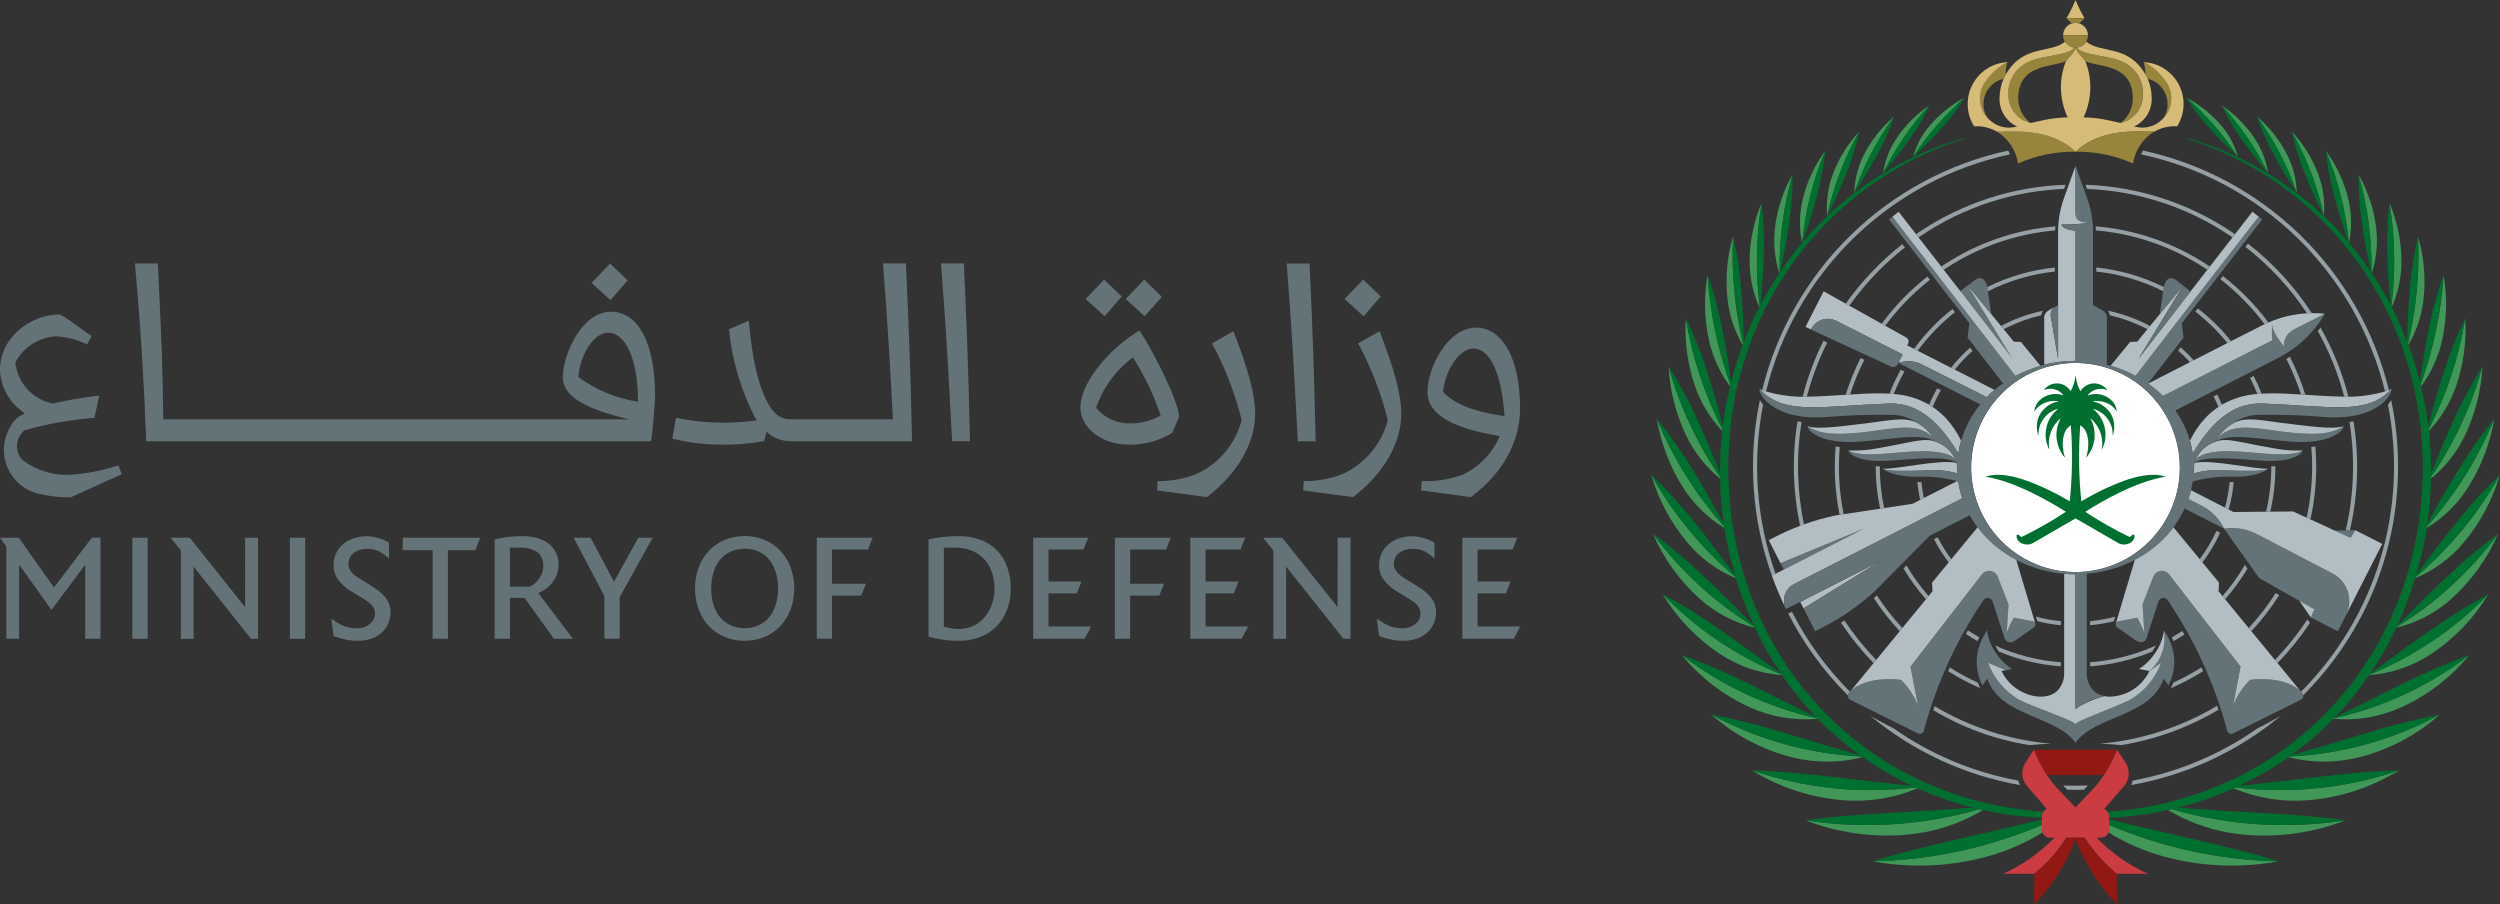 <svg width="235" height="85" viewBox="0 0 235 85" fill="none" xmlns="http://www.w3.org/2000/svg">
<rect x="0" y="0" width="235" height="85" fill="#333333" stroke="none"/>
<g clip-path="url(#clip0_109_57338)">
<path d="M11.049 43.768C9.621 44.239 8.14 44.526 6.64 44.622C5.054 44.717 3.485 44.251 2.206 43.307C2.039 43.165 1.898 42.994 1.79 42.802C1.614 42.447 1.552 42.046 1.614 41.655C1.675 41.264 1.857 40.901 2.134 40.618C2.185 40.568 2.232 40.514 2.274 40.457C4.406 39.844 6.596 39.452 8.808 39.287H8.878L9.331 37.187L9.2 37.201C7.782 37.361 6.375 37.605 4.986 37.931C4.059 37.758 3.213 37.288 2.575 36.592C1.937 35.896 1.541 35.012 1.446 34.071C1.816 33.361 2.366 32.76 3.04 32.329C3.714 31.898 4.49 31.653 5.288 31.616C6.265 31.663 7.223 31.91 8.102 32.339L8.179 32.371L8.611 31.584L8.536 31.537C8.043 31.221 7.664 30.935 7.293 30.659C6.769 30.248 6.214 29.88 5.633 29.557C2.913 29.557 0 31.659 0 34.789C0.033 35.605 0.263 36.4 0.67 37.106C1.078 37.812 1.651 38.408 2.34 38.843C2.203 38.918 1.753 39.181 1.753 39.181C1.419 39.419 1.149 39.737 0.969 40.105C0.628 40.676 0.426 41.319 0.378 41.982C0.331 42.645 0.44 43.31 0.696 43.923C0.953 44.537 1.35 45.081 1.855 45.512C2.36 45.943 2.959 46.25 3.604 46.406C4.588 46.645 5.597 46.76 6.609 46.75H6.631L6.648 46.744C7.503 46.367 8.23 46.033 8.937 45.709C9.721 45.349 10.481 45.001 11.364 44.618L11.446 44.582L11.132 43.752L11.049 43.768ZM57.433 29.302C54.67 29.302 52.907 33.342 52.907 35.455C52.907 37.18 54.82 38.403 59.136 39.416H15.348C15.292 34.404 15.165 31.693 14.934 26.797L14.839 24.764H12.683L12.692 24.866C13.303 31.725 13.539 36.118 13.738 41.385V41.481H61.197L61.212 41.404C61.301 40.954 61.577 37.971 61.577 37.236C61.577 32.27 60.027 29.306 57.431 29.306M59.965 37.754C57.934 37.457 56.008 36.66 54.36 35.435C54.551 33.217 55.867 31.271 57.177 31.271C58.818 31.271 59.965 33.868 59.965 37.584V37.754ZM59.001 26.356L57.349 24.769L55.602 26.591L57.391 28.213L59.001 26.356ZM129.789 27.87L128.137 26.283L126.39 28.104L128.179 29.726L129.789 27.87ZM109.212 27.903L107.561 26.283L105.813 28.104L107.602 29.725L109.212 27.903ZM105.445 27.869L103.793 26.283L102.046 28.104L103.836 29.725L105.445 27.869ZM115.942 31.136L113.933 32.281L113.974 32.362C115.182 34.614 116.104 37.009 116.719 39.491C116.427 40.604 115.891 41.638 115.149 42.516C114.408 43.395 113.48 44.097 112.434 44.572C111.304 45.004 110.104 45.227 108.894 45.229H108.806L108.768 46.102L113.449 46.728C116.33 44.531 117.982 41.672 117.982 38.882C117.982 37.145 117.365 34.786 115.98 31.236L115.942 31.136ZM123.671 41.477C123.519 34.588 123.394 31.425 123.106 24.858V24.769H120.95L120.959 24.871C121.451 31.261 121.649 35.006 121.925 40.189L121.994 41.477H123.671ZM129.675 31.136L127.666 32.281L127.708 32.362C128.917 34.614 129.839 37.009 130.454 39.491C130.163 40.604 129.626 41.638 128.885 42.517C128.144 43.395 127.216 44.097 126.17 44.572C125.04 45.005 123.84 45.227 122.63 45.229H122.543L122.504 46.102L127.186 46.728C130.066 44.531 131.717 41.672 131.717 38.882C131.717 37.145 131.1 34.786 129.717 31.236L129.675 31.136ZM138.743 30.798C136.142 30.798 134.185 34.472 134.185 36.855C134.185 38.896 136.409 40.248 140.978 40.989C140.3 42.6 139.048 43.898 137.465 44.632C136.269 45.061 135.004 45.263 133.734 45.227H133.652L133.572 46.1L138.26 46.728C141.245 44.509 142.888 41.541 142.888 38.374C142.888 33.773 141.262 30.794 138.742 30.794M135.639 36.833C135.889 34.665 137.222 32.762 138.488 32.762C140.075 32.762 141.167 35.137 141.425 39.124C138.492 38.694 136.698 37.965 135.639 36.833ZM85.157 24.851V24.762H83.002L83.01 24.863C83.463 30.739 83.665 34.298 83.936 39.413H74.29C73.372 39.413 72.705 38.91 72.125 37.784C71.264 36.166 70.716 33.778 70.394 30.273L70.383 30.142L68.52 30.952L68.53 31.024C68.824 33.879 69.644 36.655 70.948 39.21C71.011 39.317 71.076 39.41 71.146 39.507C68.651 39.871 66.112 39.798 63.641 39.292L63.545 39.272L63.197 41.231L63.283 41.251C64.701 41.597 66.153 41.779 67.611 41.794C69.007 41.828 70.403 41.722 71.777 41.474L71.835 41.462L72.062 40.576C72.62 41.117 73.358 41.432 74.134 41.46L74.2 41.476H85.729V41.38C85.577 34.424 85.452 31.466 85.162 24.858M110.829 39.198C110.837 37.964 108.789 33.656 107.122 31.067C106.564 31.389 106.035 31.757 105.54 32.169C103.189 34.059 101.554 36.562 101.554 38.278C101.554 40.22 103.585 41.797 106.081 41.797C107.527 41.828 108.951 41.445 110.188 40.694L110.829 39.198ZM106.237 39.802C105.628 39.815 105.023 39.69 104.468 39.437C103.914 39.184 103.423 38.808 103.033 38.339C103.679 36.441 104.887 34.785 106.496 33.593C107.586 35.301 108.46 37.139 109.098 39.063C108.224 39.551 107.238 39.806 106.237 39.802ZM91.176 41.47C91.024 34.578 90.899 31.415 90.61 24.851V24.762H88.455L88.463 24.863C88.956 31.253 89.154 34.998 89.43 40.181L89.498 41.47H91.176Z" fill="#647378"/>
<path d="M5.074 55.219L1.764 50.547H0L0.6 51.387V60.043H1.799V53.069L4.838 57.334L8.009 53.082V60.043H9.444V50.547H8.633L5.074 55.219Z" fill="#647378"/>
<path d="M57.72 54.683L55.562 50.622L55.521 50.547H53.922L56.816 56.038V60.043H58.251V56.14L61.352 50.547H60.001L57.72 54.683Z" fill="#647378"/>
<path d="M51.197 55.437C51.684 55.105 52.068 54.643 52.305 54.103C52.442 53.785 52.51 53.442 52.505 53.096C52.514 52.685 52.425 52.279 52.247 51.91C52.077 51.58 51.834 51.293 51.536 51.072C51.215 50.841 50.854 50.67 50.472 50.569C50.035 50.452 49.585 50.395 49.133 50.399C48.639 50.393 48.147 50.422 47.658 50.487C47.31 50.539 46.959 50.602 46.613 50.672L46.5 50.696V60.043H47.935V56.19L49.311 56.204L52.058 60.039H53.853L50.607 55.753C50.813 55.666 51.009 55.559 51.193 55.432M50.942 53.913C50.864 54.111 50.758 54.297 50.628 54.465C50.51 54.617 50.376 54.755 50.227 54.877C50.096 54.984 49.952 55.075 49.798 55.148H47.936V51.477H48.746C49.359 51.433 49.971 51.576 50.501 51.888C50.697 52.047 50.852 52.252 50.95 52.485C51.049 52.718 51.089 52.971 51.067 53.223C51.07 53.459 51.027 53.694 50.942 53.913Z" fill="#647378"/>
<path d="M13.878 50.547H12.443V60.043H13.878V50.547Z" fill="#647378"/>
<path d="M28.686 50.547H27.25V60.043H28.686V50.547Z" fill="#647378"/>
<path d="M23.037 57.067L17.839 50.549H16.043L17 51.743V60.045H18.199V53.26L23.591 60.045H24.253V50.549H23.04L23.037 57.067Z" fill="#647378"/>
<path d="M37.857 51.718H40.671V60.043H42.106V51.718H44.689L45.139 50.547H37.869L37.857 51.718Z" fill="#647378"/>
<path d="M36.138 56.049C35.974 55.86 35.791 55.689 35.59 55.538C35.411 55.401 35.224 55.273 35.032 55.155L34.162 54.608C33.971 54.5 33.797 54.393 33.631 54.283C33.471 54.181 33.321 54.063 33.183 53.932C33.058 53.812 32.952 53.673 32.869 53.52C32.789 53.362 32.749 53.186 32.753 53.009C32.748 52.799 32.794 52.592 32.888 52.405C32.983 52.219 33.122 52.058 33.293 51.939C33.465 51.819 33.655 51.73 33.857 51.675C34.47 51.51 35.123 51.575 35.692 51.858C35.922 51.981 36.137 52.13 36.333 52.302L36.568 52.509V51.008L36.499 50.967C36.406 50.911 36.31 50.86 36.212 50.814C36.049 50.74 35.882 50.676 35.711 50.623C35.519 50.562 35.324 50.513 35.127 50.475C34.496 50.358 33.845 50.404 33.236 50.608C32.868 50.725 32.526 50.914 32.231 51.163C31.952 51.403 31.73 51.702 31.58 52.038C31.424 52.396 31.346 52.782 31.351 53.172C31.352 53.637 31.496 54.09 31.765 54.469C32.129 54.948 32.584 55.348 33.105 55.646L34.336 56.391C34.485 56.481 34.624 56.584 34.753 56.7C34.889 56.822 35.008 56.964 35.105 57.119C35.204 57.281 35.255 57.469 35.251 57.66C35.254 57.86 35.206 58.058 35.112 58.235C35.019 58.405 34.892 58.555 34.739 58.675C34.578 58.801 34.398 58.898 34.204 58.962C34.004 59.031 33.793 59.066 33.581 59.066C33.122 59.076 32.665 58.988 32.242 58.808C31.951 58.677 31.673 58.518 31.412 58.334L31.15 58.151L31.359 59.792L31.439 59.822C31.766 59.94 32.101 60.036 32.441 60.11C32.843 60.195 33.254 60.237 33.665 60.235C34.077 60.239 34.487 60.174 34.877 60.044C35.233 59.926 35.562 59.739 35.846 59.495C36.117 59.257 36.334 58.962 36.483 58.633C36.637 58.282 36.715 57.903 36.711 57.521C36.714 57.24 36.659 56.962 36.549 56.705C36.444 56.465 36.305 56.243 36.135 56.045" fill="#647378"/>
<path d="M134.413 56.049C134.249 55.859 134.066 55.688 133.866 55.538C133.674 55.393 133.483 55.264 133.306 55.154L132.436 54.608C132.245 54.499 132.074 54.393 131.907 54.284C131.746 54.181 131.597 54.063 131.46 53.931C131.334 53.812 131.227 53.673 131.144 53.521C131.064 53.362 131.024 53.187 131.027 53.009C131.022 52.8 131.068 52.592 131.163 52.405C131.257 52.218 131.397 52.058 131.569 51.939C131.74 51.819 131.931 51.729 132.133 51.675C132.351 51.614 132.577 51.584 132.803 51.586C133.208 51.578 133.61 51.671 133.97 51.858C134.2 51.981 134.415 52.13 134.611 52.302L134.846 52.509V51.008L134.777 50.966C134.685 50.91 134.589 50.859 134.49 50.814C134.327 50.739 134.16 50.675 133.988 50.622C133.797 50.561 133.602 50.512 133.405 50.474C132.773 50.356 132.122 50.402 131.513 50.608C131.145 50.724 130.804 50.913 130.509 51.163C130.23 51.402 130.007 51.701 129.857 52.037C129.702 52.394 129.624 52.78 129.629 53.17C129.63 53.635 129.775 54.089 130.044 54.468C130.407 54.946 130.862 55.346 131.383 55.644L132.613 56.39C132.762 56.478 132.902 56.582 133.031 56.699C133.167 56.821 133.286 56.962 133.384 57.117C133.482 57.28 133.532 57.468 133.528 57.658C133.531 57.858 133.483 58.056 133.39 58.233C133.297 58.404 133.17 58.554 133.016 58.673C132.856 58.799 132.675 58.896 132.481 58.961C132.281 59.03 132.071 59.065 131.86 59.064C131.4 59.074 130.944 58.986 130.52 58.806C130.229 58.675 129.951 58.517 129.69 58.334L129.43 58.149L129.637 59.791L129.719 59.821C130.045 59.939 130.38 60.035 130.719 60.108C131.122 60.194 131.533 60.236 131.945 60.234C132.356 60.237 132.765 60.172 133.156 60.042C133.511 59.924 133.841 59.738 134.125 59.494C134.396 59.255 134.613 58.961 134.761 58.631C134.916 58.281 134.994 57.902 134.99 57.519C134.993 57.239 134.938 56.961 134.828 56.703C134.724 56.464 134.584 56.242 134.413 56.044" fill="#647378"/>
<path d="M113.319 55.778H115.981L116.416 54.666H113.319V51.659H116.6L117.051 50.547H111.885V60.044H116.72L117.32 58.888H113.322L113.319 55.778Z" fill="#647378"/>
<path d="M104.799 60.043H106.234V55.984H108.972L109.422 54.872H106.237V51.659H109.605L110.056 50.547H104.801L104.799 60.043Z" fill="#647378"/>
<path d="M73.349 51.768C72.933 51.328 72.43 50.98 71.872 50.747C70.668 50.264 69.325 50.264 68.122 50.747C67.564 50.98 67.061 51.328 66.645 51.768C66.225 52.22 65.896 52.75 65.678 53.328C65.217 54.614 65.217 56.021 65.678 57.306C65.895 57.883 66.224 58.412 66.645 58.86C67.063 59.296 67.565 59.641 68.122 59.874C69.325 60.357 70.668 60.357 71.872 59.874C72.43 59.64 72.933 59.292 73.348 58.852C73.77 58.401 74.098 57.87 74.315 57.291C74.779 56.011 74.779 54.608 74.315 53.328C74.098 52.75 73.77 52.22 73.349 51.768ZM73.139 55.315C73.144 55.826 73.072 56.335 72.926 56.825C72.799 57.253 72.593 57.653 72.317 58.002C72.051 58.33 71.715 58.592 71.334 58.769C70.913 58.955 70.458 59.05 69.998 59.05C69.538 59.05 69.082 58.955 68.661 58.769C68.278 58.591 67.939 58.329 67.67 58.002C67.391 57.655 67.183 57.255 67.06 56.825C66.918 56.334 66.849 55.826 66.854 55.315C66.85 54.806 66.922 54.3 67.067 53.813C67.194 53.382 67.401 52.98 67.677 52.627C67.943 52.299 68.279 52.035 68.661 51.855C69.083 51.671 69.538 51.575 69.998 51.575C70.458 51.575 70.913 51.671 71.334 51.855C71.715 52.033 72.051 52.295 72.316 52.622C72.593 52.974 72.8 53.377 72.926 53.808C73.071 54.295 73.143 54.801 73.139 55.31" fill="#647378"/>
<path d="M138.893 58.887V55.777H141.555L141.991 54.665H138.893V51.659H142.174L142.625 50.547H137.459V60.043H142.294L142.894 58.887H138.893Z" fill="#647378"/>
<path d="M125.733 57.067L120.533 50.549H118.738L119.695 51.743V60.045H120.895V53.261L126.287 60.043H126.95V50.547H125.737L125.733 57.067Z" fill="#647378"/>
<path d="M98.557 55.778H101.222L101.658 54.666H98.559V51.659H101.84L102.291 50.547H97.125V60.044H101.959L102.56 58.888H98.56L98.557 55.778Z" fill="#647378"/>
<path d="M76.777 60.043H78.212V55.984H80.948L81.399 54.872H78.212V51.659H81.582L82.032 50.547H76.777V60.043Z" fill="#647378"/>
<path d="M93.716 51.737C93.281 51.299 92.757 50.961 92.179 50.746C91.525 50.507 90.832 50.389 90.136 50.399C89.604 50.395 89.072 50.424 88.543 50.487C88.138 50.54 87.752 50.602 87.395 50.673L87.281 50.696V59.849L87.386 59.877C87.711 59.964 88.1 60.044 88.541 60.117C89.063 60.199 89.591 60.238 90.12 60.235C90.807 60.243 91.491 60.123 92.134 59.879C92.715 59.659 93.241 59.317 93.677 58.875C94.106 58.431 94.44 57.905 94.659 57.328C94.898 56.693 95.016 56.018 95.007 55.339C95.017 54.642 94.904 53.948 94.674 53.29C94.469 52.71 94.142 52.181 93.718 51.737M93.486 55.354C93.487 55.829 93.41 56.302 93.258 56.752C93.114 57.19 92.894 57.599 92.607 57.96C92.322 58.314 91.965 58.602 91.56 58.807C90.863 59.126 90.082 59.21 89.333 59.048C89.073 59.001 88.865 58.952 88.719 58.919V51.481H89.78C90.322 51.471 90.86 51.569 91.363 51.769C91.801 51.947 92.196 52.218 92.519 52.563C92.84 52.917 93.084 53.333 93.237 53.786C93.407 54.291 93.491 54.821 93.486 55.354Z" fill="#647378"/>
<path d="M196.268 3.318H193.934C193.933 3.07 194.012 2.828 194.158 2.628C194.304 2.428 194.51 2.279 194.746 2.204C194.86 2.167 194.98 2.148 195.101 2.148C195.41 2.148 195.707 2.272 195.926 2.491C196.145 2.71 196.268 3.008 196.268 3.318Z" fill="#D5BA78"/>
<path d="M196.267 3.318C196.267 3.629 196.144 3.926 195.925 4.145C195.706 4.365 195.409 4.488 195.1 4.488C195.06 4.489 195.02 4.487 194.98 4.482C194.692 4.453 194.425 4.318 194.23 4.103C194.036 3.888 193.928 3.609 193.928 3.318H196.267Z" fill="#96853B"/>
<path d="M195.1 0C194.856 0.589 194.574 1.16 194.254 1.711H195.945C195.625 1.161 195.342 0.589 195.1 0Z" fill="#D5BA78"/>
<path d="M195.1 1.711H194.254L194.745 2.203C194.976 2.13 195.223 2.13 195.455 2.203L195.945 1.711H195.1Z" fill="#96853B"/>
<path d="M182.806 24.837C182.696 24.908 182.586 24.983 182.477 25.057L182.714 25.362C182.826 25.286 182.938 25.209 183.052 25.137C186.094 23.163 189.574 21.969 193.185 21.661C193.185 21.532 193.197 21.403 193.203 21.277C189.497 21.585 185.924 22.808 182.806 24.839" fill="#959FA4"/>
<path d="M179.06 23.262C177.064 24.826 175.304 26.67 173.834 28.738L173.496 28.546C174.992 26.433 176.787 24.549 178.824 22.953L179.06 23.262Z" fill="#959FA4"/>
<path d="M195.1 73.86C194.712 73.86 194.325 73.853 193.941 73.838C193.991 73.892 194.037 73.946 194.093 73.998L194.319 74.235C194.578 74.242 194.838 74.245 195.1 74.245C195.361 74.245 195.622 74.242 195.881 74.235L196.107 73.998C196.158 73.946 196.203 73.892 196.257 73.838C195.875 73.852 195.489 73.859 195.1 73.86Z" fill="#959FA4"/>
<path d="M191.377 57.959C192.145 58.175 192.932 58.318 193.726 58.388V58.771C192.978 58.707 192.236 58.578 191.509 58.388L191.377 57.959Z" fill="#959FA4"/>
<path d="M165.641 36.675C165.742 36.716 165.866 36.757 166.006 36.799C167.349 31.297 170.214 26.286 174.272 22.343C178.331 18.4 183.417 15.684 188.947 14.509C188.899 14.399 188.839 14.279 188.77 14.152C183.195 15.358 178.071 18.109 173.981 22.092C169.892 26.075 167.003 31.129 165.642 36.679" fill="#959FA4"/>
<path d="M171.754 32.205C170.943 33.829 170.304 35.534 169.847 37.291H169.449C169.913 35.476 170.569 33.717 171.405 32.041L171.754 32.205Z" fill="#959FA4"/>
<path d="M169.347 39.664C168.83 42.859 168.908 46.123 169.576 49.291C169.454 49.335 169.333 49.379 169.212 49.425C168.523 46.194 168.44 42.863 168.967 39.602L169.347 39.664Z" fill="#959FA4"/>
<path d="M211.07 23.207C213.321 24.957 215.273 27.061 216.849 29.438C217 29.429 217.15 29.423 217.299 29.422C215.678 26.927 213.652 24.722 211.306 22.896L211.07 23.207Z" fill="#959FA4"/>
<path d="M204.979 32.643C205.411 33.026 205.821 33.433 206.208 33.863L205.853 34.044C205.503 33.659 205.132 33.293 204.742 32.947L204.979 32.643Z" fill="#959FA4"/>
<path d="M206.597 28.988C207.755 29.89 208.805 30.922 209.726 32.066L209.377 32.245C208.487 31.15 207.475 30.159 206.361 29.293L206.597 28.988Z" fill="#959FA4"/>
<path d="M208.717 26.25C210.28 27.466 211.676 28.884 212.868 30.468C212.987 30.411 213.107 30.356 213.226 30.304C212.003 28.666 210.565 27.2 208.952 25.945L208.717 26.25Z" fill="#959FA4"/>
<path d="M165.429 37.605C164.277 43.104 164.667 48.815 166.554 54.105L166.9 53.931C165.091 48.834 164.688 43.343 165.734 38.036C165.618 37.904 165.516 37.759 165.43 37.605H165.429Z" fill="#959FA4"/>
<path d="M172.549 41.969C172.498 42.594 172.471 43.227 172.471 43.867C172.47 45.387 172.622 46.904 172.924 48.394L173.307 48.337C173.007 46.865 172.857 45.368 172.857 43.867C172.857 43.244 172.883 42.626 172.934 42.015C172.802 42.002 172.675 41.986 172.551 41.969H172.549Z" fill="#959FA4"/>
<path d="M176.315 43.824C176.311 45.166 176.451 46.505 176.731 47.818L177.113 47.759C176.835 46.468 176.697 45.15 176.7 43.829C176.574 43.832 176.385 43.824 176.315 43.824Z" fill="#959FA4"/>
<path d="M180.23 45.321C180.284 45.883 180.37 46.442 180.488 46.994L180.843 46.813C180.741 46.318 180.665 45.819 180.616 45.316C180.456 45.316 180.372 45.316 180.229 45.322L180.23 45.321Z" fill="#959FA4"/>
<path d="M181.854 66.381C185.193 68.372 188.939 69.578 192.811 69.907C192.811 69.907 191.655 69.951 190.792 70.042C187.586 69.535 184.507 68.418 181.721 66.75C181.721 66.75 181.833 66.467 181.854 66.381Z" fill="#959FA4"/>
<path d="M183.282 62.742C184.121 63.278 184.997 63.751 185.903 64.16C185.957 64.293 186.015 64.426 186.078 64.561L186.139 64.686C185.095 64.237 184.09 63.704 183.133 63.092L183.282 62.742Z" fill="#959FA4"/>
<path d="M189.866 73.792C189.804 73.657 189.755 73.517 189.718 73.374C185.491 72.601 181.48 70.919 177.963 68.445C177.276 68.129 175.807 67.285 175.807 67.285C179.85 70.642 184.697 72.885 189.869 73.793" fill="#959FA4"/>
<path d="M184.985 59.258C185.331 59.487 185.687 59.706 186.049 59.911L185.892 60.264C185.516 60.052 185.149 59.828 184.791 59.593L184.985 59.258Z" fill="#959FA4"/>
<path d="M193.726 62.253V62.636C191.719 62.491 189.748 62.022 187.89 61.246C187.806 61.124 187.727 60.999 187.653 60.871C187.615 60.807 187.58 60.744 187.547 60.68C189.497 61.563 191.587 62.096 193.722 62.254" fill="#959FA4"/>
<path d="M174.896 33.656C174.334 34.766 173.866 35.92 173.496 37.107L173.908 37.08C174.266 35.96 174.714 34.87 175.247 33.821L174.896 33.656Z" fill="#959FA4"/>
<path d="M178.669 34.75C178.266 35.477 177.911 36.231 177.607 37.005C177.743 37.014 177.877 37.025 178.008 37.037C178.298 36.314 178.633 35.609 179.012 34.928L178.669 34.75Z" fill="#959FA4"/>
<path d="M182.095 36.5C181.812 36.998 181.559 37.513 181.336 38.04C181.447 38.107 181.557 38.176 181.665 38.249C181.891 37.71 182.148 37.184 182.437 36.675L182.095 36.5Z" fill="#959FA4"/>
<path d="M185.421 32.98L185.185 32.674C184.534 33.253 183.934 33.889 183.393 34.573L183.743 34.751C184.252 34.115 184.813 33.523 185.421 32.98Z" fill="#959FA4"/>
<path d="M183.534 29.043C182.161 30.121 180.944 31.384 179.916 32.797L180.262 32.973C181.262 31.611 182.442 30.391 183.77 29.348L183.534 29.043Z" fill="#959FA4"/>
<path d="M181.178 25.996C179.549 27.273 178.101 28.766 176.873 30.433L177.212 30.625C178.411 29.002 179.824 27.549 181.411 26.304L181.178 25.996Z" fill="#959FA4"/>
<path d="M224.561 36.675C224.459 36.716 224.335 36.757 224.195 36.799C222.853 31.297 219.988 26.287 215.93 22.343C211.872 18.4 206.786 15.685 201.256 14.509C201.305 14.399 201.364 14.279 201.434 14.152C207.008 15.358 212.133 18.109 216.222 22.092C220.311 26.075 223.201 31.129 224.561 36.679" fill="#959FA4"/>
<path d="M198.705 58.394C197.971 58.579 197.224 58.705 196.471 58.772V58.389C197.263 58.316 198.049 58.176 198.817 57.969L198.705 58.394Z" fill="#959FA4"/>
<path d="M208.537 66.715C205.727 68.382 202.631 69.51 199.408 70.041C198.547 69.952 197.389 69.907 197.389 69.907C201.284 69.568 205.051 68.35 208.409 66.344L208.537 66.715Z" fill="#959FA4"/>
<path d="M207.094 63.091C206.126 63.7 205.112 64.235 204.062 64.69L204.123 64.564C204.186 64.43 204.245 64.297 204.298 64.164C205.207 63.748 206.087 63.272 206.932 62.738L207.094 63.091Z" fill="#959FA4"/>
<path d="M214.393 67.284C214.393 67.284 212.924 68.129 212.237 68.445C208.719 70.918 204.709 72.6 200.481 73.374C200.444 73.517 200.395 73.656 200.334 73.791C205.506 72.883 210.353 70.64 214.397 67.283" fill="#959FA4"/>
<path d="M205.138 59.312C204.819 59.523 204.49 59.724 204.152 59.914L204.31 60.267C204.657 60.072 204.996 59.865 205.33 59.647L205.138 59.312Z" fill="#959FA4"/>
<path d="M202.65 60.679C202.616 60.744 202.581 60.809 202.544 60.87C202.47 60.998 202.39 61.123 202.306 61.245C200.449 62.022 198.478 62.491 196.471 62.635V62.252C198.605 62.093 200.695 61.561 202.646 60.678" fill="#959FA4"/>
<path d="M217.874 31.122C218.962 33.064 219.795 35.138 220.355 37.293H220.753C220.17 35.017 219.287 32.83 218.126 30.789C218.043 30.903 217.959 31.014 217.873 31.125" fill="#959FA4"/>
<path d="M214.916 33.743C215.465 34.817 215.925 35.934 216.292 37.083L216.704 37.11C216.32 35.879 215.831 34.684 215.243 33.537C214.991 33.703 214.945 33.729 214.916 33.743Z" fill="#959FA4"/>
<path d="M211.504 35.516C211.759 36.011 211.989 36.518 212.193 37.036C212.324 37.024 212.458 37.014 212.594 37.005C212.372 36.437 212.123 35.882 211.846 35.342L211.504 35.516Z" fill="#959FA4"/>
<path d="M208.08 37.265L208.423 37.09C208.581 37.401 208.728 37.718 208.865 38.041C208.754 38.107 208.644 38.177 208.535 38.25C208.396 37.916 208.244 37.587 208.08 37.265Z" fill="#959FA4"/>
<path d="M221.233 39.607L220.85 39.67C221.398 43.057 221.278 46.519 220.496 49.859L220.893 49.852C221.666 46.491 221.781 43.012 221.23 39.607H221.233Z" fill="#959FA4"/>
<path d="M217.647 41.968C217.523 41.985 217.397 42.001 217.264 42.014C217.314 42.624 217.341 43.243 217.341 43.866C217.341 45.479 217.167 47.088 216.82 48.663L217.179 48.822C217.543 47.194 217.726 45.531 217.725 43.863C217.725 43.223 217.698 42.591 217.646 41.965L217.647 41.968Z" fill="#959FA4"/>
<path d="M213.501 43.832H213.664C213.74 43.832 213.812 43.832 213.885 43.826C213.89 45.264 213.729 46.698 213.407 48.099H213.012C213.34 46.701 213.505 45.268 213.502 43.831" fill="#959FA4"/>
<path d="M209.586 45.318C209.705 45.318 209.818 45.318 209.923 45.323H209.972C209.889 46.194 209.729 47.055 209.494 47.897L209.145 47.718C209.359 46.933 209.508 46.131 209.588 45.321L209.586 45.318Z" fill="#959FA4"/>
<path d="M178.059 10.945C176.89 11.937 175.927 13.15 175.225 14.514C174.649 15.636 174.335 16.875 174.307 18.137C175.187 15.564 176.452 13.14 178.059 10.947" fill="#409757"/>
<path d="M181.375 9.891C180.157 10.713 179.107 11.762 178.283 12.981C177.614 13.972 177.179 15.103 177.01 16.287C178.143 13.951 179.614 11.796 181.375 9.891Z" fill="#409757"/>
<path d="M184.693 9.166C183.445 9.831 182.33 10.722 181.406 11.793C180.664 12.652 180.125 13.668 179.83 14.765C181.18 12.679 182.817 10.794 184.693 9.166Z" fill="#409757"/>
<path d="M174.783 12.355C173.685 13.525 172.832 14.903 172.274 16.407C171.811 17.656 171.635 18.994 171.76 20.32C172.353 17.526 173.373 14.839 174.783 12.355Z" fill="#409757"/>
<path d="M169.719 77.106C172.776 78.294 176.068 78.754 179.333 78.448C181.836 78.223 184.256 77.435 186.412 76.142C186.296 76.116 186.179 76.09 186.062 76.062C180.755 77.595 175.179 77.952 169.721 77.108" fill="#409757"/>
<path d="M164.69 72.412C167.278 74.012 170.207 74.975 173.238 75.221C175.629 75.417 178.031 75.033 180.243 74.102L180.051 74.018C174.874 74.647 169.622 74.098 164.686 72.412" fill="#409757"/>
<path d="M160.848 67.154C162.991 69.059 165.553 70.43 168.325 71.155C170.547 71.735 172.879 71.742 175.104 71.174L175.016 71.113C170.055 70.882 165.212 69.528 160.848 67.154Z" fill="#409757"/>
<path d="M158.08 61.559C159.812 63.677 162.008 65.366 164.498 66.494C166.496 67.395 168.692 67.765 170.873 67.566L170.827 67.518C166.193 66.493 161.841 64.459 158.08 61.559Z" fill="#409757"/>
<path d="M156.284 55.838C157.637 58.093 159.476 60.018 161.665 61.47C163.409 62.623 165.418 63.308 167.501 63.459L167.464 63.404C163.252 61.689 159.445 59.112 156.284 55.838Z" fill="#409757"/>
<path d="M155.359 50.143C156.364 52.472 157.858 54.559 159.738 56.259C161.22 57.596 163.013 58.54 164.953 59.003L164.915 58.925C161.189 56.65 157.942 53.667 155.359 50.143Z" fill="#409757"/>
<path d="M155.207 44.609C155.89 46.96 157.055 49.143 158.626 51.018C159.851 52.48 161.411 53.624 163.172 54.35C163.162 54.314 163.15 54.276 163.139 54.24C159.932 51.541 157.244 48.277 155.207 44.609Z" fill="#409757"/>
<path d="M155.732 39.344C156.119 41.669 156.973 43.892 158.242 45.877C159.22 47.41 160.539 48.696 162.095 49.633C162.086 49.583 162.079 49.537 162.071 49.483C159.397 46.49 157.253 43.061 155.732 39.344Z" fill="#409757"/>
<path d="M156.846 34.426C156.96 36.687 157.523 38.903 158.501 40.944C159.251 42.512 160.34 43.894 161.688 44.989C161.688 44.935 161.688 44.882 161.688 44.828C159.503 41.659 157.867 38.143 156.849 34.429" fill="#409757"/>
<path d="M158.465 29.91C158.331 32.071 158.624 34.237 159.326 36.284C159.868 37.864 160.743 39.31 161.892 40.522C161.898 40.468 161.904 40.413 161.91 40.359C160.219 37.08 159.057 33.554 158.466 29.911" fill="#409757"/>
<path d="M160.511 25.836C160.153 27.87 160.197 29.954 160.642 31.971C160.988 33.546 161.665 35.029 162.628 36.323C162.64 36.272 162.651 36.22 162.664 36.169C161.462 32.845 160.737 29.367 160.511 25.839" fill="#409757"/>
<path d="M162.908 22.225C162.35 24.107 162.169 26.081 162.375 28.034C162.537 29.585 163.026 31.084 163.81 32.431L163.853 32.317C163.061 29.015 162.743 25.617 162.906 22.225" fill="#409757"/>
<path d="M165.593 19.08C164.862 20.795 164.478 22.638 164.463 24.503C164.451 26.011 164.763 27.504 165.377 28.881L165.414 28.808C165.004 25.573 165.065 22.297 165.593 19.08Z" fill="#409757"/>
<path d="M168.503 16.398C167.625 17.936 167.063 19.635 166.849 21.393C166.673 22.837 166.813 24.301 167.26 25.684C167.269 25.671 167.278 25.657 167.286 25.644C167.234 22.52 167.645 19.405 168.507 16.402" fill="#409757"/>
<path d="M171.581 14.164C170.58 15.517 169.86 17.058 169.464 18.694C169.136 20.05 169.112 21.462 169.396 22.828L169.408 22.813C169.69 19.836 170.423 16.92 171.581 14.164Z" fill="#409757"/>
<path d="M191.95 77.535C186.908 79.688 181.502 80.852 176.023 80.965C179.564 81.616 183.205 81.472 186.684 80.544C188.557 80.043 190.347 79.27 191.997 78.25C191.966 78.166 191.95 78.077 191.95 77.987V77.535Z" fill="#409757"/>
<path d="M176.483 14.503C177.11 13.364 177.637 12.172 178.059 10.941C176.452 13.134 175.187 15.558 174.307 18.131C175.087 16.93 175.826 15.727 176.483 14.502" fill="#007030"/>
<path d="M179.489 13.088C180.211 12.08 180.842 11.01 181.375 9.891C179.614 11.796 178.143 13.951 177.01 16.287C177.889 15.233 178.732 14.178 179.489 13.088Z" fill="#007030"/>
<path d="M182.555 11.994C183.351 11.117 184.067 10.17 184.694 9.164C182.818 10.793 181.181 12.678 179.83 14.764C180.787 13.861 181.709 12.943 182.555 11.994Z" fill="#007030"/>
<path d="M191.95 77.022C189.337 77.668 186.862 78.23 184.479 78.78C181.361 79.499 178.559 80.168 176.023 80.964C181.502 80.85 186.908 79.686 191.95 77.534V77.022Z" fill="#007030"/>
<path d="M192.08 76.32C176.122 75.113 164.911 63.667 162.807 48.96C160.668 33.665 168.48 20.138 181.02 14.437C182.223 13.892 183.454 13.415 184.71 13.007L184.69 12.946L183.7 13.253C179.238 14.679 175.156 17.096 171.757 20.323C172.418 18.975 173.035 17.631 173.567 16.274C174.08 15.006 174.485 13.696 174.778 12.359C173.368 14.843 172.349 17.529 171.756 20.324C170.936 21.104 170.158 21.928 169.428 22.792C169.937 21.329 170.404 19.873 170.787 18.414C171.167 17.023 171.432 15.603 171.578 14.169C170.42 16.925 169.687 19.841 169.406 22.818L169.394 22.833C168.654 23.71 167.963 24.627 167.322 25.58C167.664 24.023 167.964 22.482 168.183 20.943C168.41 19.441 168.517 17.922 168.501 16.403C167.639 19.405 167.228 22.52 167.281 25.644L167.255 25.684C166.608 26.654 166.014 27.659 165.476 28.693C165.636 27.072 165.756 25.467 165.797 23.876C165.854 22.275 165.785 20.673 165.592 19.083C165.064 22.3 165.004 25.577 165.414 28.811C165.401 28.835 165.389 28.86 165.376 28.884C164.834 29.944 164.349 31.032 163.923 32.143C163.893 30.479 163.827 28.835 163.684 27.212C163.552 25.534 163.293 23.867 162.908 22.228C162.744 25.62 163.063 29.018 163.855 32.321L163.812 32.435C163.385 33.58 163.022 34.749 162.722 35.934C162.494 34.245 162.232 32.579 161.9 30.943C161.564 29.21 161.099 27.504 160.51 25.84C160.735 29.368 161.461 32.846 162.663 36.17C162.651 36.221 162.639 36.273 162.627 36.324C162.33 37.558 162.103 38.808 161.946 40.068C161.507 38.366 161.04 36.693 160.511 35.051C159.956 33.291 159.273 31.574 158.468 29.914C159.059 33.557 160.221 37.083 161.912 40.362C161.905 40.416 161.9 40.47 161.893 40.524C161.746 41.849 161.675 43.181 161.682 44.514C161.013 42.809 160.325 41.131 159.571 39.493C158.785 37.74 157.875 36.046 156.847 34.425C157.863 38.139 159.498 41.655 161.682 44.824V44.985C161.71 46.402 161.824 47.815 162.026 49.217C161.098 47.519 160.157 45.848 159.156 44.226C158.128 42.52 156.981 40.889 155.725 39.344C157.247 43.06 159.391 46.488 162.065 49.48C162.072 49.53 162.08 49.576 162.088 49.629C162.321 51.119 162.65 52.592 163.074 54.039C161.851 52.382 160.628 50.749 159.353 49.172C158.074 47.558 156.687 46.033 155.201 44.606C157.238 48.274 159.925 51.537 163.132 54.237L163.166 54.347C163.626 55.862 164.187 57.344 164.846 58.783C163.309 57.239 161.791 55.711 160.23 54.245C158.694 52.772 157.064 51.401 155.351 50.139C157.935 53.663 161.182 56.647 164.908 58.922C164.921 58.948 164.933 58.974 164.945 58.999C165.647 60.494 166.464 61.931 167.388 63.3C165.528 61.95 163.711 60.605 161.868 59.323C160.077 58.047 158.21 56.882 156.276 55.834C159.437 59.109 163.245 61.686 167.457 63.4L167.494 63.456C168.462 64.869 169.545 66.198 170.733 67.431C168.563 66.365 166.46 65.284 164.355 64.268C162.313 63.248 160.216 62.345 158.072 61.563C161.833 64.462 166.185 66.497 170.819 67.522L170.865 67.57C172.092 68.826 173.426 69.973 174.85 70.999C172.419 70.307 170.085 69.58 167.771 68.901C165.49 68.201 163.175 67.617 160.835 67.153C165.199 69.528 170.043 70.881 175.004 71.112L175.091 71.173C176.553 72.204 178.101 73.106 179.719 73.868C177.119 73.614 174.637 73.303 172.207 73.024C169.515 72.715 167.022 72.464 164.678 72.413C169.614 74.099 174.866 74.648 180.043 74.018L180.235 74.103C181.919 74.858 183.666 75.466 185.455 75.917C182.777 76.127 180.222 76.262 177.749 76.406C174.83 76.576 172.165 76.757 169.706 77.107C175.164 77.95 180.74 77.594 186.047 76.061C186.163 76.089 186.281 76.115 186.398 76.141C188.223 76.544 190.079 76.792 191.946 76.883V76.741C191.946 76.589 191.992 76.441 192.077 76.316" fill="#007030"/>
<path d="M212.143 10.945C213.312 11.937 214.274 13.15 214.975 14.514C215.551 15.636 215.866 16.875 215.895 18.137C215.014 15.564 213.749 13.14 212.143 10.947" fill="#409757"/>
<path d="M208.826 9.891C210.045 10.713 211.094 11.762 211.918 12.981C212.587 13.972 213.023 15.103 213.192 16.287C212.059 13.951 210.587 11.796 208.826 9.891Z" fill="#409757"/>
<path d="M205.506 9.166C206.754 9.831 207.868 10.722 208.793 11.793C209.534 12.653 210.073 13.668 210.369 14.765C209.018 12.679 207.381 10.794 205.506 9.166Z" fill="#409757"/>
<path d="M215.418 12.355C216.515 13.525 217.368 14.903 217.926 16.407C218.39 17.656 218.565 18.994 218.441 20.32C217.848 17.525 216.828 14.839 215.418 12.355Z" fill="#409757"/>
<path d="M220.487 77.106C217.429 78.294 214.137 78.754 210.872 78.448C208.369 78.223 205.949 77.435 203.793 76.142C203.91 76.116 204.026 76.09 204.143 76.062C209.45 77.595 215.026 77.952 220.485 77.108" fill="#409757"/>
<path d="M225.509 72.412C222.922 74.012 219.992 74.975 216.962 75.221C214.571 75.417 212.168 75.033 209.957 74.102L210.148 74.018C215.326 74.647 220.578 74.098 225.514 72.412" fill="#409757"/>
<path d="M229.354 67.154C227.21 69.059 224.648 70.43 221.876 71.155C219.655 71.735 217.323 71.742 215.098 71.174L215.185 71.113C220.145 70.882 224.989 69.529 229.354 67.154Z" fill="#409757"/>
<path d="M232.119 61.559C230.388 63.677 228.192 65.366 225.702 66.494C223.704 67.396 221.508 67.765 219.326 67.566L219.372 67.518C224.006 66.493 228.358 64.459 232.119 61.559Z" fill="#409757"/>
<path d="M233.916 55.838C232.563 58.093 230.725 60.018 228.535 61.47C226.792 62.623 224.782 63.308 222.699 63.459L222.736 63.404C226.947 61.69 230.756 59.112 233.916 55.838Z" fill="#409757"/>
<path d="M234.84 50.143C233.836 52.472 232.342 54.559 230.462 56.259C228.98 57.596 227.188 58.54 225.248 59.003C225.26 58.977 225.272 58.951 225.284 58.925C229.011 56.65 232.257 53.667 234.84 50.143Z" fill="#409757"/>
<path d="M234.992 44.609C234.309 46.96 233.145 49.143 231.573 51.018C230.348 52.48 228.789 53.623 227.027 54.35C227.038 54.314 227.049 54.276 227.061 54.24C230.268 51.54 232.956 48.277 234.992 44.609Z" fill="#409757"/>
<path d="M234.467 39.344C234.08 41.669 233.227 43.892 231.958 45.877C230.98 47.41 229.661 48.695 228.105 49.633L228.128 49.483C230.802 46.49 232.946 43.061 234.467 39.344Z" fill="#409757"/>
<path d="M233.353 34.426C233.239 36.687 232.677 38.903 231.698 40.944C230.948 42.512 229.859 43.894 228.512 44.989V44.828C230.697 41.659 232.333 38.143 233.351 34.429" fill="#409757"/>
<path d="M231.734 29.91C231.868 32.071 231.575 34.237 230.873 36.284C230.332 37.865 229.457 39.31 228.307 40.522C228.302 40.468 228.296 40.413 228.289 40.359C229.98 37.08 231.142 33.554 231.733 29.911" fill="#409757"/>
<path d="M229.691 25.836C230.049 27.87 230.005 29.954 229.559 31.971C229.213 33.546 228.536 35.03 227.573 36.323C227.561 36.272 227.55 36.22 227.537 36.169C228.739 32.845 229.464 29.367 229.691 25.839" fill="#409757"/>
<path d="M227.291 22.225C227.849 24.107 228.03 26.081 227.824 28.034C227.662 29.585 227.173 31.084 226.389 32.431L226.346 32.317C227.138 29.015 227.457 25.617 227.293 22.225" fill="#409757"/>
<path d="M224.607 19.08C225.339 20.795 225.723 22.638 225.737 24.503C225.749 26.011 225.438 27.504 224.824 28.881L224.785 28.808C225.195 25.573 225.136 22.297 224.607 19.08Z" fill="#409757"/>
<path d="M221.697 16.398C222.576 17.935 223.14 19.632 223.355 21.39C223.532 22.833 223.392 24.297 222.945 25.68C222.935 25.667 222.927 25.653 222.918 25.64C222.971 22.516 222.559 19.401 221.697 16.398Z" fill="#409757"/>
<path d="M218.619 14.164C219.62 15.517 220.34 17.058 220.736 18.694C221.064 20.05 221.087 21.462 220.804 22.828L220.792 22.813C220.51 19.836 219.777 16.92 218.619 14.164Z" fill="#409757"/>
<path d="M198.251 77.535C203.292 79.688 208.699 80.852 214.177 80.965C210.636 81.616 206.995 81.472 203.516 80.544C201.643 80.042 199.853 79.27 198.203 78.25C198.235 78.166 198.251 78.077 198.251 77.987V77.535Z" fill="#409757"/>
<path d="M213.718 14.503C213.091 13.364 212.564 12.172 212.143 10.941C213.749 13.134 215.014 15.558 215.895 18.131C215.113 16.93 214.374 15.727 213.718 14.502" fill="#007030"/>
<path d="M210.712 13.088C209.99 12.08 209.359 11.01 208.826 9.891C210.587 11.796 212.059 13.951 213.192 16.287C212.312 15.233 211.47 14.178 210.712 13.088Z" fill="#007030"/>
<path d="M207.645 11.994C206.848 11.117 206.132 10.17 205.506 9.164C207.382 10.792 209.019 12.678 210.369 14.764C209.413 13.861 208.491 12.943 207.645 11.994Z" fill="#007030"/>
<path d="M198.252 77.022C200.865 77.668 203.339 78.23 205.722 78.78C208.841 79.499 211.643 80.168 214.178 80.964C208.7 80.85 203.293 79.686 198.252 77.534V77.022Z" fill="#007030"/>
<path d="M198.121 76.32C214.079 75.113 225.29 63.667 227.394 48.96C229.533 33.665 221.721 20.138 209.181 14.437C207.978 13.892 206.747 13.415 205.491 13.007L205.511 12.946L206.5 13.253C210.962 14.678 215.045 17.095 218.444 20.323C217.783 18.975 217.166 17.631 216.633 16.274C216.121 15.006 215.716 13.696 215.423 12.359C216.833 14.843 217.852 17.529 218.445 20.324C219.265 21.104 220.043 21.928 220.773 22.792C220.264 21.329 219.797 19.873 219.414 18.414C219.034 17.023 218.77 15.603 218.623 14.169C219.781 16.925 220.514 19.841 220.795 22.818L220.807 22.833C221.547 23.71 222.238 24.627 222.879 25.58C222.537 24.023 222.237 22.482 222.018 20.943C221.792 19.441 221.685 17.922 221.7 16.403C222.562 19.405 222.974 22.52 222.921 25.644C222.93 25.658 222.938 25.671 222.948 25.684C223.594 26.655 224.188 27.659 224.726 28.693C224.566 27.072 224.446 25.467 224.404 23.876C224.348 22.275 224.417 20.673 224.61 19.083C225.138 22.3 225.198 25.577 224.788 28.811C224.801 28.835 224.813 28.86 224.827 28.884C225.369 29.944 225.853 31.032 226.279 32.143C226.309 30.479 226.375 28.835 226.518 27.212C226.65 25.534 226.909 23.867 227.294 22.228C227.458 25.62 227.139 29.018 226.347 32.321L226.39 32.435C226.816 33.581 227.18 34.749 227.48 35.934C227.708 34.245 227.969 32.579 228.302 30.943C228.638 29.21 229.103 27.504 229.692 25.84C229.466 29.368 228.741 32.846 227.539 36.17C227.551 36.221 227.563 36.273 227.575 36.324C227.872 37.558 228.099 38.808 228.256 40.068C228.695 38.366 229.161 36.693 229.696 35.051C230.249 33.29 230.932 31.573 231.738 29.914C231.147 33.557 229.985 37.083 228.294 40.362C228.3 40.416 228.306 40.47 228.313 40.524C228.46 41.85 228.53 43.183 228.522 44.517C229.192 42.812 229.88 41.134 230.634 39.495C231.419 37.743 232.33 36.049 233.358 34.428C232.34 38.142 230.704 41.658 228.519 44.827V44.988C228.491 46.404 228.376 47.818 228.174 49.22C229.102 47.522 230.043 45.851 231.044 44.229C232.072 42.523 233.219 40.892 234.475 39.347C232.954 43.064 230.81 46.493 228.136 49.487L228.113 49.636C227.88 51.126 227.551 52.599 227.127 54.045C228.35 52.388 229.573 50.756 230.848 49.179C232.127 47.565 233.515 46.039 235.001 44.613C232.964 48.281 230.275 51.544 227.068 54.244C227.058 54.28 227.046 54.318 227.035 54.354C226.575 55.869 226.014 57.351 225.355 58.789C226.892 57.245 228.41 55.717 229.971 54.252C231.507 52.779 233.137 51.408 234.85 50.146C232.266 53.67 229.019 56.653 225.293 58.928L225.256 59.006C224.554 60.501 223.737 61.938 222.813 63.306C224.673 61.957 226.49 60.612 228.333 59.33C230.124 58.054 231.991 56.889 233.924 55.841C230.764 59.115 226.956 61.693 222.744 63.407L222.707 63.462C221.739 64.875 220.656 66.205 219.468 67.438C221.638 66.372 223.741 65.29 225.846 64.274C227.888 63.255 229.985 62.352 232.129 61.569C228.368 64.469 224.016 66.504 219.382 67.529L219.336 67.577C218.109 68.832 216.775 69.98 215.351 71.005C217.782 70.313 220.116 69.587 222.43 68.908C224.711 68.207 227.026 67.624 229.366 67.16C225.002 69.534 220.158 70.888 215.197 71.119L215.11 71.18C213.645 72.208 212.093 73.106 210.472 73.864C213.072 73.61 215.554 73.299 217.985 73.02C220.677 72.711 223.169 72.461 225.514 72.409C220.577 74.095 215.325 74.644 210.148 74.014L209.957 74.099C208.271 74.856 206.523 75.465 204.732 75.917C207.411 76.127 209.965 76.262 212.438 76.406C215.358 76.576 218.022 76.757 220.482 77.107C215.023 77.95 209.447 77.594 204.14 76.061C204.023 76.089 203.907 76.115 203.79 76.141C201.966 76.543 200.112 76.792 198.246 76.883V76.741C198.246 76.589 198.2 76.441 198.115 76.316" fill="#007030"/>
<path d="M195.099 72.858H197.778C198.186 72.252 198.534 71.608 198.817 70.935L199.008 70.485L199.015 70.469H191.182L191.378 70.935C191.599 71.46 191.859 71.968 192.157 72.453C192.241 72.589 192.328 72.724 192.417 72.858H195.099Z" fill="#921913"/>
<path d="M197.078 78.741H197.495C197.594 78.742 197.692 78.722 197.784 78.684C197.875 78.647 197.958 78.591 198.028 78.521C198.098 78.451 198.153 78.368 198.191 78.276C198.229 78.184 198.248 78.086 198.248 77.987V76.741C198.248 76.589 198.203 76.44 198.117 76.315C198.035 76.195 197.919 76.1 197.785 76.044L199.65 73.901C199.912 73.601 200.068 73.223 200.096 72.825C200.124 72.427 200.023 72.031 199.806 71.697L199.014 70.471L199.007 70.488L198.815 70.937C198.279 72.207 197.516 73.369 196.563 74.364L195.095 75.898L193.625 74.364C193.179 73.899 192.773 73.395 192.413 72.859C192.323 72.726 192.237 72.591 192.153 72.455C191.855 71.969 191.595 71.462 191.373 70.937L191.181 70.471L190.388 71.697C190.172 72.031 190.07 72.428 190.099 72.825C190.127 73.223 190.284 73.601 190.545 73.901L192.41 76.044C192.272 76.101 192.155 76.198 192.073 76.322C191.99 76.446 191.947 76.592 191.947 76.741V77.987C191.947 78.187 192.026 78.379 192.168 78.52C192.309 78.662 192.501 78.741 192.7 78.741H193.117C191.738 80.166 190.104 81.318 188.299 82.135H191.218C192.401 81.177 193.42 80.03 194.232 78.741H195.964C196.776 80.03 197.794 81.177 198.978 82.135H201.898C200.093 81.317 198.457 80.166 197.078 78.741Z" fill="#CA3C42"/>
<path d="M191.222 82.134L191.213 85C192.91 83.255 194.233 81.181 195.101 78.905C195.969 81.182 197.293 83.256 198.992 85L198.983 82.134C197.799 81.175 196.781 80.029 195.968 78.74H194.24C193.427 80.029 192.409 81.175 191.225 82.134" fill="#921913"/>
<path d="M195.1 53.777C193.16 53.777 191.263 53.201 189.65 52.12C188.036 51.04 186.779 49.505 186.036 47.709C185.293 45.912 185.099 43.935 185.478 42.028C185.856 40.121 186.791 38.37 188.163 36.995C189.535 35.62 191.283 34.684 193.186 34.304C195.09 33.925 197.062 34.12 198.855 34.864C200.648 35.608 202.18 36.868 203.258 38.484C204.336 40.101 204.912 42.002 204.912 43.946C204.912 46.554 203.878 49.054 202.038 50.898C200.198 52.742 197.703 53.777 195.1 53.777Z" fill="white"/>
<path d="M202.395 44.628C200.266 44.628 197.324 46.139 195.645 47.12C195.401 44.749 195.366 42.362 195.542 39.985L195.544 39.98L195.548 39.977L195.553 39.976L195.558 39.978C196.599 40.636 196.308 42.47 196.089 42.998C196.089 43.009 196.101 43.016 196.109 43.007C196.538 42.508 196.806 41.89 196.877 41.235C196.948 40.581 196.819 39.919 196.506 39.34C196.5 39.331 196.513 39.321 196.522 39.329C196.934 39.679 197.247 40.131 197.43 40.641C197.614 41.15 197.662 41.698 197.568 42.231C197.569 42.233 197.571 42.235 197.572 42.236C197.574 42.237 197.576 42.237 197.578 42.237C197.58 42.237 197.582 42.237 197.584 42.236C197.585 42.235 197.587 42.233 197.588 42.231C197.904 41.601 197.994 40.882 197.843 40.193C197.691 39.505 197.308 38.889 196.757 38.451C196.756 38.449 196.755 38.447 196.755 38.444C196.755 38.442 196.756 38.44 196.757 38.438C196.758 38.436 196.76 38.434 196.762 38.433C196.764 38.432 196.766 38.432 196.769 38.432C197.302 38.581 197.771 38.903 198.101 39.348C198.431 39.793 198.605 40.336 198.594 40.89C198.594 40.906 198.594 40.921 198.594 40.936C198.594 40.939 198.595 40.941 198.597 40.943C198.599 40.945 198.601 40.946 198.603 40.946C198.606 40.946 198.608 40.945 198.61 40.943C198.612 40.941 198.613 40.939 198.613 40.936C198.785 40.386 198.778 39.794 198.592 39.248C198.432 38.857 198.175 38.514 197.846 38.249C197.517 37.985 197.127 37.809 196.711 37.737C196.699 37.737 196.702 37.718 196.711 37.717C197.042 37.664 197.381 37.681 197.705 37.769C198.028 37.856 198.33 38.01 198.59 38.222C198.736 38.348 198.859 38.499 198.953 38.668C198.957 38.678 198.973 38.668 198.972 38.66C198.941 38.322 198.808 38.001 198.589 37.741C198.301 37.425 197.925 37.201 197.509 37.098C197.094 36.996 196.657 37.02 196.255 37.166C196.253 37.167 196.251 37.167 196.249 37.166C196.247 37.166 196.245 37.164 196.243 37.163C196.242 37.161 196.241 37.159 196.241 37.157C196.241 37.155 196.241 37.153 196.243 37.151C196.45 36.88 196.74 36.686 197.069 36.598C197.397 36.51 197.746 36.532 198.06 36.663C198.071 36.668 198.08 36.655 198.073 36.648C197.925 36.45 197.731 36.291 197.508 36.186C197.285 36.08 197.04 36.031 196.793 36.042C196.547 36.053 196.307 36.123 196.094 36.248C195.881 36.373 195.702 36.548 195.572 36.758L195.568 36.762L195.563 36.763L195.558 36.762L195.555 36.758C195.484 36.629 195.42 36.497 195.363 36.362C195.24 36.039 195.157 35.703 195.114 35.361C195.113 35.358 195.111 35.356 195.109 35.354C195.107 35.353 195.104 35.352 195.101 35.352C195.098 35.352 195.096 35.353 195.093 35.354C195.091 35.356 195.09 35.358 195.089 35.361C195.039 35.852 194.888 36.328 194.647 36.758L194.643 36.762L194.638 36.764L194.633 36.762L194.631 36.758C194.5 36.548 194.321 36.373 194.108 36.248C193.895 36.123 193.655 36.053 193.409 36.042C193.162 36.031 192.917 36.08 192.694 36.186C192.471 36.291 192.277 36.45 192.129 36.648C192.128 36.649 192.127 36.651 192.127 36.654C192.127 36.656 192.128 36.658 192.129 36.66C192.131 36.661 192.133 36.662 192.135 36.662C192.137 36.662 192.139 36.661 192.14 36.66C192.455 36.53 192.803 36.507 193.132 36.595C193.46 36.683 193.751 36.877 193.958 37.148C193.96 37.15 193.961 37.152 193.962 37.154C193.962 37.157 193.961 37.159 193.96 37.161C193.958 37.163 193.956 37.165 193.954 37.165C193.951 37.165 193.949 37.165 193.947 37.163C193.544 37.017 193.107 36.995 192.692 37.098C192.276 37.201 191.9 37.426 191.612 37.743C191.393 38.003 191.26 38.324 191.23 38.663C191.23 38.674 191.244 38.68 191.249 38.67C191.342 38.501 191.465 38.35 191.611 38.224C191.871 38.012 192.173 37.858 192.497 37.77C192.821 37.683 193.159 37.666 193.49 37.719C193.492 37.72 193.494 37.721 193.496 37.723C193.497 37.725 193.498 37.727 193.498 37.729C193.498 37.731 193.497 37.734 193.496 37.736C193.494 37.737 193.492 37.739 193.49 37.739C193.075 37.811 192.684 37.987 192.355 38.251C192.026 38.515 191.769 38.859 191.609 39.25C191.423 39.796 191.416 40.387 191.587 40.938C191.587 40.949 191.608 40.949 191.608 40.938V40.892C191.597 40.338 191.77 39.795 192.1 39.351C192.43 38.906 192.899 38.583 193.432 38.434C193.434 38.434 193.437 38.434 193.439 38.434C193.441 38.435 193.443 38.437 193.444 38.439C193.446 38.441 193.447 38.443 193.447 38.446C193.447 38.448 193.446 38.451 193.444 38.453C192.893 38.891 192.51 39.506 192.359 40.195C192.208 40.884 192.298 41.603 192.614 42.233C192.615 42.235 192.616 42.236 192.618 42.237C192.62 42.238 192.622 42.239 192.623 42.239C192.625 42.239 192.627 42.238 192.629 42.237C192.631 42.236 192.632 42.235 192.633 42.233C192.54 41.7 192.587 41.152 192.771 40.643C192.954 40.133 193.267 39.681 193.679 39.331C193.687 39.323 193.702 39.331 193.696 39.342C193.383 39.921 193.253 40.582 193.324 41.237C193.395 41.892 193.663 42.51 194.093 43.009C194.101 43.018 194.116 43.009 194.111 43C193.894 42.475 193.601 40.638 194.642 39.98L194.647 39.978L194.652 39.979L194.656 39.982L194.658 39.987C194.835 42.364 194.801 44.751 194.557 47.122C192.875 46.142 189.934 44.63 187.807 44.63C187.411 44.622 187.016 44.683 186.641 44.81C189.455 45.255 192.788 47.217 194.19 48.107C192.863 48.989 191.477 49.778 190.042 50.468C189.865 50.468 189.841 50.256 189.691 50.256C189.673 50.254 189.654 50.255 189.636 50.261C189.618 50.267 189.602 50.278 189.589 50.291C189.576 50.305 189.566 50.321 189.561 50.339C189.555 50.357 189.554 50.376 189.557 50.394C189.557 50.997 190.378 51.388 191.041 51.077L195.102 48.724L199.161 51.077C199.825 51.388 200.646 50.997 200.646 50.394C200.649 50.376 200.648 50.357 200.642 50.339C200.637 50.321 200.627 50.305 200.614 50.291C200.601 50.278 200.585 50.267 200.567 50.261C200.549 50.255 200.531 50.254 200.512 50.256C200.363 50.256 200.338 50.468 200.162 50.468C198.726 49.778 197.34 48.989 196.013 48.107C197.415 47.217 200.748 45.255 203.563 44.81C203.187 44.683 202.793 44.622 202.397 44.63" fill="#007030"/>
<path d="M211.341 42.504C212.698 42.617 215.565 42.97 216.443 42.338C216.491 42.587 215.562 43.498 212.696 43.307C210.286 43.148 207.148 42.794 206.273 43.521C206.502 42.486 208.536 42.275 211.344 42.504" fill="#647378"/>
<path d="M167.365 52.931L167.674 53.539L175.2 49.693L167.365 52.931Z" fill="#647378"/>
<path d="M220.498 49.855L219.482 49.876L220.959 50.553L221.397 49.836L220.895 49.846L220.498 49.855Z" fill="#647378"/>
<path d="M219.259 53.914L212.214 50.239C211.246 49.735 210.145 49.544 209.064 49.694L212.363 54.339L217.543 57.271L217.222 58.045L219.757 59.34L220.516 57.849C220.865 57.16 220.928 56.361 220.693 55.625C220.458 54.889 219.942 54.276 219.259 53.919" fill="#647378"/>
<path d="M203.882 60.065C203.745 59.786 203.59 59.517 203.416 59.26C203.542 59.959 203.483 60.679 203.245 61.348C203.006 62.017 202.597 62.611 202.057 63.072L203.163 62.305C202.613 63.77 201.577 65.001 200.229 65.792C198.204 66.751 195.1 67.782 195.1 68.108C195.1 67.779 191.833 66.756 189.808 65.792C188.46 65.002 187.424 63.77 186.874 62.305L188.533 63L189.131 62.887C188.411 62.415 187.814 61.779 187.389 61.029C187.286 60.85 187.193 60.665 187.111 60.474C186.944 60.088 186.834 59.679 186.785 59.261C186.612 59.518 186.456 59.787 186.319 60.066C186.263 60.184 186.211 60.302 186.163 60.42C185.903 61.062 185.785 61.752 185.818 62.445C185.851 63.137 186.034 63.813 186.355 64.427L186.806 63.795C188.037 67.398 193.227 67.221 195.097 69.812C196.965 67.224 202.156 67.398 203.386 63.795L203.838 64.427C204.159 63.814 204.343 63.137 204.377 62.445C204.411 61.753 204.294 61.062 204.034 60.42C203.986 60.302 203.938 60.184 203.877 60.066" fill="#647378"/>
<path d="M178.859 42.504C177.502 42.617 174.635 42.97 173.758 42.338C173.709 42.587 174.638 43.498 177.504 43.307C179.915 43.148 183.053 42.794 183.926 43.521C183.698 42.486 181.664 42.275 178.856 42.504" fill="#647378"/>
<path d="M181.931 41.506C181.847 41.368 181.751 41.237 181.644 41.116C180.234 39.529 177.522 40.425 174.684 40.684C172.23 40.907 171.267 40.711 170.481 40.371C169.962 40.147 169.924 40.059 169.924 40.059C169.918 40.072 169.916 40.086 169.916 40.1C169.916 40.462 171.147 41.774 174.751 41.517C178.004 41.285 180.57 40.666 181.933 41.506" fill="#647378"/>
<path d="M208.271 41.506C208.355 41.368 208.451 41.237 208.558 41.116C209.968 39.529 212.68 40.425 215.517 40.684C217.972 40.907 218.935 40.711 219.721 40.371C220.24 40.147 220.278 40.059 220.278 40.059C220.284 40.072 220.286 40.086 220.286 40.1C220.286 40.462 219.055 41.774 215.451 41.517C212.199 41.285 209.632 40.666 208.27 41.506" fill="#647378"/>
<path d="M216.131 56.471L217.544 57.271L217.222 58.047L216.131 56.471Z" fill="#B2BEC4"/>
<path d="M183.398 34.572L180.267 32.973L179.92 32.796L179.273 32.466L179.359 32.31C179.411 32.208 179.422 32.089 179.389 31.979C179.355 31.869 179.28 31.777 179.18 31.721L177.219 30.627L176.881 30.435L173.838 28.736L173.5 28.545L171.419 27.383L170.972 28.262L170.154 29.87L169.723 30.719L170.238 30.977L170.267 30.921C170.475 30.51 170.838 30.198 171.275 30.054C171.712 29.911 172.188 29.947 172.599 30.154L178.845 33.317L178.445 34.103L178.77 34.026C179.4 33.879 180.063 33.958 180.641 34.25L186.751 37.335C186.983 37.096 187.226 36.869 187.481 36.652L183.75 34.746L183.398 34.572Z" fill="#B2BEC4"/>
<path d="M202.054 63.072C202.593 62.611 203.003 62.017 203.241 61.348C203.48 60.679 203.538 59.959 203.412 59.26C203.364 59.678 203.254 60.087 203.086 60.472C203.005 60.663 202.912 60.849 202.809 61.028C202.384 61.777 201.786 62.414 201.066 62.886L202.054 63.072Z" fill="#B2BEC4"/>
<path d="M198.367 65.489C198.17 65.49 197.974 65.47 197.781 65.43C197.052 65.639 196.347 65.923 195.676 66.277C195.469 66.383 195.275 66.512 195.096 66.661V53.986C194.738 53.986 194.383 53.971 194.031 53.941V63.152C194.051 63.466 194.009 63.781 193.907 64.079C193.805 64.377 193.644 64.651 193.436 64.886C192.192 66.17 189.178 65.322 188.14 63.071L188.529 62.997L186.869 62.303C187.419 63.768 188.456 65 189.804 65.79C191.829 66.749 195.096 67.775 195.096 68.105C195.096 67.78 198.199 66.753 200.224 65.79C201.573 65 202.609 63.768 203.159 62.303L202.053 63.07C201.717 63.772 201.196 64.368 200.545 64.794C199.895 65.22 199.141 65.459 198.364 65.486" fill="#B2BEC4"/>
<path d="M196.326 20.916C195.923 21.002 195.512 21.055 195.1 21.074C194.727 21.098 194.335 21.102 193.772 21.102C193.79 21.176 193.831 21.243 193.889 21.293C193.933 21.336 193.981 21.373 194.033 21.404C194.267 21.534 194.524 21.616 194.79 21.645C194.886 21.659 194.987 21.67 195.1 21.679V33.923C194.108 33.922 193.119 34.042 192.156 34.28V29.841C192.156 29.705 192.194 29.572 192.265 29.457C192.337 29.341 192.439 29.248 192.56 29.187L193.185 28.832C193.035 28.919 192.914 29.049 192.841 29.206C192.767 29.363 192.743 29.539 192.772 29.709L192.808 29.917L193.46 33.729V21.794C193.46 20.654 193.668 19.523 194.072 18.458L195.1 15.59V19.876C195.1 20.498 195.168 20.863 196.326 20.918" fill="#B2BEC4"/>
<path d="M176.748 52.74L169.221 56.582L169.529 57.19L176.748 52.74Z" fill="#B2BEC4"/>
<path d="M183.926 43.521C182.552 43.119 177.908 44.182 177.012 44.049L177.02 44.062C177.226 44.312 178.901 44.289 180.861 44.23C181.916 44.122 182.981 44.215 184 44.506C183.951 43.689 183.927 43.527 183.926 43.521Z" fill="#B2BEC4"/>
<path d="M183.909 43.441C183.763 43.029 183.532 42.653 183.232 42.336C182.931 42.019 182.567 41.769 182.164 41.602C182.088 41.566 182.011 41.535 181.932 41.507C180.827 41.108 179.731 41.592 176.106 42.205C175.332 42.332 174.547 42.377 173.764 42.339C174.641 42.97 177.508 42.618 178.865 42.505C181.67 42.272 183.704 42.487 183.936 43.522C183.931 43.496 183.924 43.47 183.917 43.443" fill="#B2BEC4"/>
<path d="M181.833 41.352C181.451 40.683 180.895 40.129 180.224 39.751C179.059 39.16 177.737 39.505 175.823 39.738C173.236 40.054 170.831 40.409 169.922 40.058C169.922 40.058 169.961 40.146 170.48 40.371C171.265 40.711 172.228 40.907 174.682 40.683C177.521 40.425 180.231 39.533 181.642 41.115C181.748 41.237 181.844 41.368 181.929 41.506L181.833 41.352Z" fill="#B2BEC4"/>
<path d="M206.273 43.521C207.648 43.119 212.292 44.182 213.188 44.049L213.179 44.062C212.973 44.312 211.298 44.289 209.338 44.23C208.284 44.122 207.219 44.215 206.199 44.506C206.248 43.689 206.272 43.527 206.273 43.521Z" fill="#B2BEC4"/>
<path d="M206.292 43.441C206.438 43.029 206.669 42.653 206.969 42.336C207.27 42.019 207.633 41.769 208.036 41.602C208.113 41.567 208.19 41.535 208.27 41.507C209.375 41.108 210.47 41.592 214.096 42.205C214.869 42.332 215.655 42.377 216.438 42.339C215.56 42.97 212.693 42.618 211.336 42.505C208.531 42.272 206.497 42.487 206.266 43.522C206.271 43.496 206.278 43.47 206.286 43.443" fill="#B2BEC4"/>
<path d="M208.367 41.352C208.75 40.683 209.306 40.129 209.976 39.751C211.141 39.16 212.463 39.505 214.377 39.738C216.965 40.054 219.37 40.409 220.278 40.058C220.278 40.058 220.239 40.146 219.721 40.371C218.935 40.711 217.972 40.907 215.517 40.683C212.68 40.425 209.969 39.533 208.558 41.115C208.452 41.237 208.356 41.368 208.271 41.506L208.367 41.352Z" fill="#B2BEC4"/>
<path d="M180.488 46.994L179.784 47.354L177.113 47.758L176.73 47.816L173.304 48.334L172.921 48.393L172.588 48.443C171.565 48.655 170.558 48.938 169.574 49.291L169.209 49.425C168.441 49.715 167.69 50.048 166.958 50.421L166.266 50.775L167.364 52.934L175.198 49.696L167.672 53.541L166.898 53.931L166.552 54.105C166.936 55.177 167.38 56.227 167.883 57.249C167.78 57.044 167.717 56.822 167.699 56.593C167.681 56.364 167.709 56.134 167.78 55.916C167.851 55.698 167.964 55.496 168.113 55.322C168.263 55.147 168.444 55.004 168.649 54.901L184.453 46.841C184.284 46.332 184.159 45.809 184.081 45.278L183.939 45.232L180.843 46.813L180.488 46.994Z" fill="#B2BEC4"/>
<path d="M181.336 38.04C180.317 37.458 179.178 37.114 178.007 37.037C177.876 37.024 177.742 37.014 177.605 37.006C177.318 36.988 177.016 36.978 176.702 36.975C175.85 36.97 174.909 37.02 173.908 37.084L173.496 37.111C172.969 37.145 172.458 37.18 171.946 37.206C171.234 37.249 170.524 37.281 169.847 37.29H168.999C167.985 37.244 166.98 37.079 166.005 36.799C165.865 36.757 165.742 36.715 165.64 36.674C165.569 36.648 165.5 36.616 165.435 36.578C165.419 36.57 165.405 36.56 165.391 36.549L165.472 36.637C167.732 39.033 171.066 38.185 177.517 37.931C180.551 37.812 182.532 40.053 184.081 42.628C184.141 42.222 184.229 41.82 184.343 41.426C183.962 40.627 183.46 39.891 182.855 39.245C182.492 38.876 182.093 38.543 181.665 38.252C181.557 38.178 181.447 38.109 181.336 38.043" fill="#B2BEC4"/>
<path d="M208.535 38.248C208.644 38.175 208.753 38.105 208.864 38.039C209.884 37.457 211.022 37.114 212.193 37.036C212.324 37.023 212.458 37.013 212.594 37.004C212.881 36.987 213.184 36.976 213.498 36.973C214.351 36.973 215.291 37.019 216.293 37.083L216.705 37.109C217.231 37.143 217.743 37.178 218.255 37.204C218.966 37.247 219.676 37.28 220.353 37.288H221.201C222.215 37.242 223.22 37.077 224.195 36.797C224.335 36.755 224.458 36.713 224.561 36.672C224.632 36.646 224.7 36.614 224.766 36.577C224.781 36.568 224.796 36.558 224.81 36.547L224.728 36.635C222.469 39.032 219.135 38.183 212.683 37.929C209.65 37.81 207.669 40.051 206.119 42.626C206.059 42.22 205.971 41.818 205.857 41.424C206.239 40.625 206.74 39.889 207.345 39.242C207.708 38.873 208.107 38.54 208.535 38.249" fill="#B2BEC4"/>
<path d="M195.1 4.486C195.051 4.701 194.944 4.897 194.791 5.055C194.627 5.246 194.414 5.468 194.19 5.752C193.014 6.327 189.712 5.952 189.712 9.249C189.713 9.699 189.819 10.142 190.02 10.544C190.222 10.946 190.514 11.295 190.873 11.564C190.341 11.441 189.859 11.16 189.49 10.758C189.12 10.355 188.88 9.851 188.802 9.31C188.687 8.602 188.809 7.876 189.148 7.245C189.486 6.613 190.023 6.111 190.676 5.817C191.934 5.186 194.418 5.242 194.981 4.48C195.02 4.48 195.06 4.486 195.1 4.486Z" fill="#96853B"/>
<path d="M188.544 6.985C188.479 7.098 188.415 7.217 188.353 7.343C188.344 7.362 188.333 7.382 188.323 7.403C187.79 7.531 187.315 7.834 186.976 8.265C186.636 8.696 186.451 9.229 186.45 9.779C186.433 10.225 186.555 10.665 186.801 11.037C186.848 11.102 186.898 11.164 186.953 11.223C186.454 10.753 186.151 10.11 186.107 9.425C186.063 8.74 186.28 8.064 186.714 7.533C187.223 6.817 187.901 6.238 188.688 5.848L188.704 5.84C188.579 6.21 188.525 6.6 188.544 6.99" fill="#96853B"/>
<path d="M187.713 12.377C188.241 12.7 188.692 13.136 189.033 13.652C189.375 14.169 189.599 14.755 189.689 15.368C191.392 14.611 193.24 14.233 195.103 14.262C192.635 11.929 189.031 12.412 187.717 12.376" fill="#96853B"/>
<path d="M195.1 4.486C195.149 4.701 195.255 4.897 195.409 5.055C195.573 5.246 195.785 5.468 196.01 5.752C197.186 6.327 200.487 5.952 200.487 9.249C200.486 9.699 200.381 10.142 200.18 10.544C199.978 10.946 199.686 11.295 199.327 11.564C199.859 11.441 200.341 11.16 200.711 10.758C201.08 10.355 201.32 9.851 201.399 9.31C201.514 8.602 201.392 7.876 201.053 7.245C200.714 6.613 200.177 6.111 199.524 5.817C198.266 5.186 195.782 5.242 195.219 4.48C195.18 4.48 195.14 4.486 195.1 4.486Z" fill="#96853B"/>
<path d="M201.656 6.985C201.721 7.098 201.785 7.217 201.847 7.343C201.857 7.362 201.867 7.382 201.877 7.403C202.41 7.531 202.885 7.834 203.225 8.265C203.565 8.696 203.75 9.229 203.75 9.779C203.768 10.225 203.645 10.665 203.399 11.037C203.352 11.102 203.302 11.164 203.248 11.223C203.746 10.752 204.048 10.11 204.092 9.425C204.136 8.74 203.919 8.064 203.485 7.533C202.976 6.817 202.298 6.238 201.511 5.848L201.496 5.84C201.621 6.21 201.675 6.6 201.655 6.99" fill="#96853B"/>
<path d="M201.497 5.84L201.513 5.848C202.3 6.238 202.978 6.817 203.487 7.534C203.921 8.064 204.138 8.741 204.093 9.425C204.049 10.11 203.747 10.753 203.248 11.223C202.922 11.55 202.516 11.786 202.071 11.907C201.626 12.027 201.157 12.029 200.711 11.911C200.639 11.894 200.615 11.887 200.606 11.885C201.109 11.656 201.534 11.284 201.829 10.815C202.123 10.346 202.273 9.801 202.26 9.248C202.259 8.906 202.222 8.565 202.149 8.231C202.09 7.946 202 7.668 201.88 7.401C201.871 7.38 201.86 7.36 201.851 7.341C201.789 7.215 201.725 7.097 201.66 6.983C200.028 4.147 197.466 5.057 196.111 3.916C196.018 4.071 195.892 4.202 195.741 4.299C195.587 4.4 195.411 4.461 195.229 4.48C195.791 5.247 198.276 5.185 199.534 5.816C200.186 6.11 200.724 6.612 201.063 7.244C201.402 7.875 201.523 8.601 201.409 9.309C201.33 9.85 201.09 10.355 200.72 10.757C200.351 11.159 199.868 11.44 199.337 11.563C198.651 11.413 198.171 11.292 197.667 11.203C197.069 11.1 196.464 11.044 195.856 11.034C196.078 10.568 196.243 10.076 196.347 9.57C196.442 9.121 196.491 8.664 196.492 8.206C196.494 7.364 196.334 6.531 196.02 5.751C195.57 5.183 195.17 4.881 195.109 4.486C195.049 4.881 194.648 5.183 194.2 5.751C193.885 6.531 193.725 7.364 193.727 8.206C193.728 8.664 193.777 9.121 193.872 9.57C193.976 10.076 194.141 10.568 194.363 11.034C193.756 11.044 193.15 11.1 192.551 11.203C192.048 11.292 191.569 11.413 190.882 11.563C190.35 11.44 189.868 11.159 189.499 10.757C189.129 10.355 188.889 9.85 188.811 9.309C188.696 8.601 188.818 7.875 189.157 7.244C189.496 6.612 190.033 6.11 190.686 5.816C191.944 5.185 194.427 5.241 194.991 4.48C194.81 4.461 194.637 4.4 194.484 4.303C194.331 4.205 194.203 4.074 194.11 3.918C192.749 5.058 190.187 4.148 188.555 6.985C188.49 7.098 188.426 7.217 188.364 7.343C188.354 7.362 188.344 7.382 188.335 7.403C188.217 7.67 188.126 7.948 188.066 8.233C187.994 8.567 187.957 8.908 187.955 9.249C187.943 9.803 188.093 10.348 188.388 10.817C188.682 11.286 189.106 11.658 189.61 11.886C189.602 11.886 189.578 11.896 189.505 11.913C189.059 12.031 188.59 12.029 188.145 11.908C187.699 11.788 187.293 11.552 186.967 11.225C186.469 10.755 186.167 10.112 186.122 9.427C186.078 8.743 186.295 8.066 186.729 7.536C187.238 6.819 187.916 6.24 188.703 5.85L188.719 5.842C188.058 5.871 187.416 6.068 186.851 6.412C186.286 6.757 185.816 7.239 185.487 7.813C185.157 8.387 184.977 9.036 184.964 9.699C184.95 10.361 185.104 11.017 185.411 11.604C185.461 11.7 185.513 11.788 185.57 11.877C185.641 11.877 185.713 11.866 185.787 11.866C186.466 11.863 187.135 12.04 187.724 12.379C189.038 12.416 192.641 11.932 195.11 14.266C197.578 11.932 201.182 12.416 202.497 12.379C203.086 12.04 203.754 11.863 204.434 11.866C204.507 11.866 204.579 11.873 204.652 11.877C204.707 11.788 204.761 11.698 204.81 11.604C205.116 11.017 205.27 10.361 205.257 9.699C205.244 9.036 205.064 8.388 204.734 7.813C204.404 7.239 203.935 6.757 203.371 6.412C202.806 6.068 202.163 5.872 201.503 5.842" fill="#D5BA78"/>
<path d="M202.486 12.377C201.958 12.7 201.507 13.136 201.166 13.652C200.824 14.169 200.6 14.755 200.509 15.368C198.806 14.611 196.959 14.233 195.096 14.262C197.564 11.929 201.168 12.412 202.482 12.376" fill="#96853B"/>
<path d="M224.809 36.549L224.728 36.637C222.468 39.033 219.134 38.185 212.683 37.931C209.649 37.812 207.669 40.053 206.119 42.628C206.059 42.222 205.971 41.82 205.857 41.426C205.738 41.014 205.59 40.611 205.415 40.219C205.348 40.069 205.277 39.92 205.202 39.773L205.195 39.759L205.182 39.733C204.975 39.334 204.741 38.95 204.481 38.583L214.155 33.645C215.987 32.713 217.511 31.27 218.542 29.489L215.722 30.915C215.669 30.943 214.408 31.632 214.757 32.641C214.212 32.037 213.808 31.319 213.574 30.54C213.545 31.022 213.555 31.506 213.602 31.986L203.322 37.211C202.887 36.783 202.415 36.395 201.911 36.05L205.249 31.747L205.087 30.388L212.644 20.624L212.316 20.364L205.338 29.366L200.746 35.337L200.707 35.315C199.869 34.858 198.975 34.511 198.047 34.283V29.84C198.047 29.704 198.009 29.571 197.938 29.456C197.867 29.34 197.765 29.247 197.644 29.186L196.743 28.675V21.793C196.743 20.653 196.536 19.522 196.132 18.457L195.104 15.59V19.876C195.104 20.497 195.172 20.862 196.331 20.918C195.927 21.004 195.517 21.057 195.104 21.076C194.731 21.099 194.339 21.103 193.776 21.103C193.776 21.103 193.794 21.256 194.038 21.406C194.271 21.536 194.529 21.618 194.794 21.647C194.89 21.661 194.991 21.673 195.104 21.681V33.923C194.113 33.922 193.124 34.041 192.162 34.28C191.22 34.521 190.311 34.871 189.45 35.324L177.895 20.37L177.56 20.62L185.118 30.384L184.956 31.744L188.291 36.042C187.998 36.244 187.724 36.45 187.482 36.656C187.24 36.862 186.983 37.101 186.752 37.339L180.642 34.254C180.063 33.963 179.401 33.883 178.77 34.03L178.446 34.107L178.846 33.321L172.6 30.158C172.189 29.951 171.713 29.916 171.276 30.059C170.839 30.203 170.476 30.514 170.268 30.925L170.24 30.981L177.785 34.467C177.889 34.515 178.008 34.521 178.116 34.483C178.224 34.446 178.314 34.368 178.366 34.266L178.446 34.106L186.148 38.016C185.326 39.018 184.714 40.177 184.349 41.422C184.234 41.816 184.146 42.218 184.087 42.624C182.537 40.051 180.557 37.81 177.523 37.927C171.071 38.181 167.737 39.027 165.478 36.633L165.396 36.545C165.335 36.721 165.543 37.093 165.654 37.257C166.242 38.128 167.889 39.408 171.435 39.217C173.653 39.023 175.881 38.951 178.108 39.002C178.867 39.064 179.598 39.32 180.229 39.747C180.9 40.126 181.456 40.68 181.838 41.349C181.871 41.399 181.903 41.445 181.934 41.503C182.011 41.531 182.088 41.563 182.167 41.599C182.57 41.765 182.934 42.015 183.234 42.332C183.535 42.648 183.765 43.025 183.911 43.437C183.919 43.463 183.926 43.489 183.931 43.516C183.931 43.522 183.956 43.684 184.004 44.5C182.985 44.209 181.92 44.115 180.866 44.223C178.905 44.283 177.23 44.307 177.025 44.056C177.216 44.326 178.372 44.857 180.331 44.815C181.548 44.763 182.767 44.902 183.941 45.228L184.084 45.275C184.162 45.805 184.286 46.328 184.456 46.836L168.651 54.896C168.447 55 168.265 55.143 168.116 55.317C167.967 55.491 167.854 55.693 167.783 55.911C167.712 56.129 167.684 56.359 167.702 56.588C167.72 56.817 167.782 57.04 167.886 57.244L169.219 56.573L176.747 52.731L169.528 57.181L170.624 59.335L171.316 58.981C173.096 58.072 174.747 56.928 176.224 55.58L181.39 50.358L185.154 48.436V48.442C185.447 48.97 185.788 49.47 186.173 49.935C187.479 51.493 189.186 52.663 191.108 53.318C192.052 53.645 193.033 53.853 194.028 53.938C194.379 53.969 194.734 53.984 195.093 53.983V66.657C195.894 66.07 196.805 65.651 197.771 65.426C197.385 65.35 197.029 65.162 196.75 64.884C196.541 64.649 196.381 64.374 196.279 64.077C196.177 63.779 196.135 63.464 196.155 63.15V53.938C197.15 53.853 198.13 53.645 199.074 53.318C200.997 52.663 202.704 51.493 204.01 49.935C204.316 49.565 204.595 49.172 204.844 48.761C205.032 48.452 205.202 48.131 205.354 47.803L209.054 49.688C208.604 48.754 207.859 47.995 206.935 47.528L205.708 46.911C205.894 46.379 206.028 45.831 206.11 45.274L206.252 45.227C207.426 44.901 208.644 44.762 209.862 44.814C211.82 44.856 212.976 44.325 213.168 44.056C212.962 44.307 211.286 44.283 209.327 44.223C208.272 44.115 207.207 44.209 206.188 44.5C206.237 43.684 206.261 43.522 206.262 43.516C206.266 43.49 206.273 43.464 206.281 43.437C206.427 43.025 206.657 42.648 206.958 42.332C207.259 42.015 207.622 41.765 208.026 41.599C208.102 41.563 208.179 41.531 208.258 41.503L208.354 41.349C208.736 40.68 209.292 40.126 209.962 39.747C210.594 39.32 211.325 39.064 212.085 39.002C214.311 38.951 216.539 39.023 218.757 39.217C222.304 39.408 223.95 38.128 224.538 37.257C224.658 37.08 224.855 36.717 224.796 36.545M195.087 53.773C193.147 53.773 191.25 53.197 189.636 52.117C188.023 51.036 186.765 49.501 186.023 47.705C185.28 45.908 185.086 43.931 185.464 42.024C185.843 40.117 186.777 38.366 188.149 36.991C189.521 35.616 191.27 34.679 193.173 34.3C195.076 33.921 197.049 34.115 198.842 34.86C200.635 35.604 202.167 36.864 203.245 38.48C204.323 40.097 204.898 41.998 204.898 43.942C204.898 46.55 203.865 49.05 202.025 50.894C200.185 52.738 197.689 53.773 195.087 53.773Z" fill="#647378"/>
<path d="M221.396 49.836L220.96 50.552L219.482 49.881L217.186 48.827L216.828 48.663L215.548 48.078L213.408 48.099H213.013L209.952 48.13L209.492 47.894L209.142 47.715L205.963 46.086C205.898 46.352 205.817 46.625 205.719 46.913L206.945 47.531C207.86 47.993 208.599 48.742 209.05 49.664L209.063 49.69C210.144 49.54 211.244 49.73 212.212 50.236L219.256 53.91C219.941 54.267 220.458 54.881 220.693 55.618C220.929 56.356 220.864 57.156 220.513 57.846L219.755 59.336L223.93 51.127L221.396 49.836Z" fill="#B2BEC4"/>
<path d="M200.703 35.312L200.742 35.334L205.334 29.363L212.318 20.361L211.731 19.898L205.913 27.389L201.015 33.726L205.218 26.843L200.9 32.115L200.239 32.139L198.4 34.374C199.201 34.599 199.973 34.913 200.704 35.311" fill="#B2BEC4"/>
<path d="M205.216 26.845L204.642 26.391C204.52 26.29 204.38 26.213 204.23 26.165C203.81 26.062 203.464 26.396 203.369 27.181L203.018 29.525L205.216 26.845Z" fill="#647378"/>
<path d="M203.373 27.179C203.381 27.11 203.393 27.048 203.405 26.987C201.413 25.997 199.26 25.372 197.049 25.143V25.526C199.241 25.758 201.374 26.386 203.343 27.379L203.373 27.179Z" fill="#959FA4"/>
<path d="M205.9 27.402L205.217 26.842L201.014 33.724L205.9 27.402Z" fill="#647378"/>
<path d="M177.891 20.371L189.446 35.325C190.197 34.929 190.986 34.611 191.801 34.377L189.962 32.141L189.301 32.117L184.982 26.845L184.288 27.391L178.469 19.9L177.891 20.371Z" fill="#B2BEC4"/>
<path d="M187.179 29.524L186.829 27.18C186.738 26.395 186.388 26.061 185.968 26.162C185.818 26.212 185.678 26.288 185.556 26.389L184.982 26.843L187.179 29.524Z" fill="#647378"/>
<path d="M186.795 26.985C186.807 27.047 186.82 27.11 186.827 27.177L186.858 27.383C188.827 26.389 190.959 25.761 193.151 25.528V25.145C190.94 25.374 188.787 25.998 186.795 26.987" fill="#959FA4"/>
<path d="M189.185 33.724L184.982 26.842L184.287 27.387L189.185 33.724Z" fill="#647378"/>
<path d="M209.727 32.066L209.377 32.245L206.209 33.862L205.854 34.044L201.92 36.057C202.42 36.4 202.89 36.786 203.322 37.212L213.603 31.984C213.555 31.503 213.546 31.019 213.575 30.537C213.589 30.652 213.615 30.765 213.653 30.874C213.741 31.12 213.854 31.357 213.991 31.579C214.06 31.694 214.132 31.805 214.202 31.91C214.374 32.163 214.559 32.406 214.757 32.638C214.716 32.522 214.696 32.399 214.696 32.275C214.722 32.043 214.8 31.82 214.922 31.621C215.045 31.422 215.21 31.253 215.405 31.125C215.484 31.064 215.566 31.007 215.652 30.956C215.747 30.9 215.46 31.052 218.543 29.489C218.129 29.446 217.714 29.428 217.299 29.435C217.15 29.435 217 29.442 216.849 29.451C215.6 29.522 214.373 29.814 213.226 30.314C213.105 30.366 212.985 30.42 212.867 30.477C212.781 30.519 212.695 30.56 212.61 30.604L209.727 32.066Z" fill="#B2BEC4"/>
<path d="M207.028 52.872C207.683 52.005 208.241 51.068 208.692 50.08L208.349 49.904C207.919 50.844 207.39 51.735 206.771 52.561L207.028 52.872Z" fill="#959FA4"/>
<path d="M209.159 56.327C209.95 55.434 210.654 54.467 211.264 53.441L211.019 53.098C210.414 54.141 209.709 55.123 208.914 56.03L209.159 56.327Z" fill="#959FA4"/>
<path d="M211.626 59.333C212.605 58.287 213.484 57.15 214.25 55.938L213.915 55.746C213.172 56.917 212.324 58.016 211.379 59.03L211.626 59.333Z" fill="#959FA4"/>
<path d="M214.086 62.332C215.213 61.17 216.232 59.908 217.131 58.561L216.894 58.221C215.997 59.584 214.974 60.86 213.84 62.033L214.086 62.332Z" fill="#959FA4"/>
<path d="M176.361 62.033C175.257 60.891 174.259 59.652 173.379 58.33C173.272 58.401 173.161 58.464 173.053 58.533C173.955 59.891 174.98 61.162 176.114 62.332L176.361 62.033Z" fill="#959FA4"/>
<path d="M178.822 59.032C177.936 58.081 177.134 57.055 176.426 55.965L176.139 56.227C176.86 57.331 177.675 58.37 178.576 59.332L178.822 59.032Z" fill="#959FA4"/>
<path d="M181.289 56.026C180.505 55.136 179.809 54.173 179.209 53.15L178.93 53.438C179.541 54.466 180.248 55.434 181.041 56.329L181.289 56.026Z" fill="#959FA4"/>
<path d="M183.425 52.563C182.941 51.915 182.512 51.227 182.141 50.508L181.799 50.682C182.193 51.449 182.653 52.181 183.174 52.868L183.425 52.563Z" fill="#959FA4"/>
<path d="M180.353 21.846L180.111 22.011L180.348 22.315C180.431 22.258 180.515 22.2 180.599 22.145C184.583 19.466 189.231 17.948 194.025 17.759L194.165 17.369C189.233 17.534 184.447 19.085 180.353 21.846Z" fill="#959FA4"/>
<path d="M188.344 30.952C188.461 30.89 188.577 30.828 188.695 30.77C189.705 30.272 190.769 29.894 191.866 29.643C191.895 29.485 191.96 29.335 192.057 29.207C190.802 29.468 189.586 29.89 188.44 30.465C188.323 30.523 188.208 30.586 188.092 30.649L188.344 30.952Z" fill="#959FA4"/>
<path d="M201.505 30.768C201.624 30.827 201.74 30.888 201.856 30.95L202.106 30.646C201.989 30.584 201.873 30.522 201.756 30.463C200.609 29.889 199.394 29.466 198.139 29.205C198.236 29.333 198.302 29.483 198.33 29.641C199.427 29.892 200.492 30.27 201.501 30.768" fill="#959FA4"/>
<path d="M207.487 25.363L207.724 25.057C207.614 24.983 207.504 24.909 207.394 24.837C204.275 22.807 200.703 21.584 196.996 21.275C197.003 21.405 197.011 21.533 197.013 21.659C200.625 21.967 204.105 23.16 207.148 25.134C207.262 25.207 207.375 25.283 207.487 25.359" fill="#959FA4"/>
<path d="M209.852 22.315L210.088 22.011L209.846 21.846C205.753 19.085 200.967 17.534 196.035 17.369L196.175 17.76C200.969 17.949 205.617 19.466 209.601 22.145L209.852 22.315Z" fill="#959FA4"/>
<path d="M192.807 29.916L193.46 33.727V28.68L193.188 28.834C193.037 28.92 192.916 29.05 192.841 29.208C192.767 29.366 192.743 29.542 192.772 29.714L192.807 29.916Z" fill="#647378"/>
<path d="M179.593 62.656C179.593 62.656 179.955 64.628 180.291 66.312C180.271 66.257 180.246 66.207 180.223 66.154C180.079 65.8 179.9 65.461 179.69 65.142C179.403 64.7 179.075 64.287 178.708 63.909C177.134 63.693 174.764 63.914 173.788 65.171C173.752 65.214 173.726 65.265 173.711 65.32C173.696 65.374 173.693 65.431 173.702 65.487C173.711 65.543 173.732 65.596 173.764 65.643C173.795 65.69 173.836 65.73 173.884 65.76L180.25 68.923C180.313 68.963 180.386 68.984 180.46 68.984C180.566 68.984 180.667 68.942 180.742 68.867C180.84 68.744 180.899 68.594 180.911 68.437C182.065 64.221 183.893 60.219 186.322 56.587C186.377 56.499 186.442 56.415 186.513 56.339C186.603 56.251 186.723 56.202 186.848 56.202C186.973 56.202 187.094 56.251 187.183 56.339C187.279 56.435 187.295 56.506 187.399 56.824C187.407 56.846 188.356 59.745 188.386 59.865C188.418 60.002 188.486 60.127 188.582 60.23C188.628 60.278 188.684 60.315 188.746 60.341C188.808 60.366 188.874 60.379 188.94 60.378C189.132 60.367 189.316 60.299 189.468 60.181L191.184 58.98C191.184 58.98 191.235 58.939 191.249 58.926C191.277 58.898 191.3 58.864 191.316 58.826C191.331 58.789 191.339 58.748 191.339 58.708C191.339 58.667 191.331 58.627 191.316 58.59C191.3 58.552 191.277 58.518 191.249 58.489C191.207 58.447 191.153 58.418 191.094 58.406L189.302 58.071V58.08C189.045 58.538 188.824 59.016 188.641 59.509C188.664 59.141 188.767 57.447 188.809 56.813L187.793 54.207C187.738 54.066 187.647 53.942 187.529 53.848C187.41 53.754 187.269 53.693 187.119 53.671C186.97 53.649 186.817 53.668 186.677 53.724C186.537 53.781 186.414 53.874 186.321 53.994L179.593 62.656Z" fill="#647378"/>
<path d="M173.754 65.217L173.766 65.198C173.771 65.19 173.777 65.183 173.784 65.175C173.823 65.126 173.864 65.079 173.907 65.031C171.704 62.824 169.859 60.285 168.44 57.506L168.094 57.675C169.549 60.516 171.44 63.112 173.698 65.367C173.706 65.315 173.724 65.266 173.751 65.221" fill="#959FA4"/>
<path d="M173.854 65.088C174.867 63.905 177.167 63.699 178.707 63.909C179.073 64.287 179.402 64.699 179.687 65.141C179.897 65.461 180.076 65.8 180.222 66.153C180.244 66.207 180.269 66.258 180.29 66.313C179.953 64.628 179.591 62.656 179.591 62.656L186.31 53.991C186.404 53.873 186.527 53.781 186.667 53.725C186.807 53.67 186.959 53.652 187.108 53.673C187.257 53.695 187.398 53.755 187.516 53.849C187.635 53.942 187.727 54.065 187.783 54.205L188.798 56.811C188.757 57.445 188.653 59.139 188.63 59.507C188.813 59.014 189.035 58.536 189.292 58.078L189.297 58.069L191.089 58.404C191.147 58.416 191.201 58.444 191.243 58.487C191.272 58.514 191.294 58.547 191.31 58.583C191.176 58.13 189.53 52.63 189.53 52.63C188.246 51.964 187.108 51.048 186.182 49.936C186.082 49.816 185.986 49.692 185.895 49.566L181.61 54.77L181.659 55.576L173.854 65.088Z" fill="#B2BEC4"/>
<path d="M210.607 62.655C210.607 62.655 210.245 64.627 209.908 66.311C209.929 66.257 209.954 66.206 209.977 66.153C210.121 65.799 210.3 65.46 210.51 65.141C210.797 64.699 211.125 64.286 211.492 63.908C213.066 63.692 215.436 63.913 216.412 65.169C216.448 65.213 216.474 65.264 216.489 65.319C216.504 65.373 216.507 65.43 216.498 65.486C216.489 65.542 216.468 65.595 216.436 65.642C216.405 65.689 216.364 65.729 216.316 65.759L209.95 68.922C209.874 68.97 209.783 68.99 209.694 68.98C209.605 68.97 209.522 68.93 209.458 68.866C209.36 68.743 209.301 68.593 209.289 68.436C208.135 64.22 206.307 60.218 203.878 56.587C203.823 56.498 203.758 56.414 203.687 56.338C203.598 56.25 203.477 56.2 203.352 56.199C203.29 56.199 203.228 56.211 203.171 56.235C203.114 56.258 203.062 56.293 203.018 56.337C202.927 56.433 202.906 56.504 202.801 56.822C202.794 56.844 201.844 59.743 201.815 59.863C201.784 59.999 201.718 60.125 201.624 60.228C201.577 60.276 201.521 60.313 201.46 60.339C201.398 60.364 201.332 60.377 201.265 60.376C201.074 60.365 200.89 60.297 200.738 60.179L199.022 58.978C199.022 58.978 198.969 58.937 198.957 58.925C198.899 58.866 198.867 58.788 198.867 58.706C198.867 58.624 198.899 58.545 198.957 58.487C198.999 58.444 199.054 58.415 199.113 58.404L200.905 58.069V58.078C201.162 58.536 201.384 59.014 201.567 59.507C201.544 59.139 201.44 57.445 201.398 56.811L202.414 54.205C202.469 54.064 202.561 53.94 202.679 53.846C202.797 53.752 202.939 53.691 203.088 53.669C203.238 53.647 203.391 53.666 203.531 53.722C203.671 53.779 203.794 53.872 203.887 53.992L210.607 62.655Z" fill="#647378"/>
<path d="M225.418 43.866C225.419 41.762 225.202 39.664 224.771 37.605C224.682 37.758 224.58 37.902 224.466 38.037C225.422 42.862 225.176 47.849 223.75 52.557C222.324 57.264 219.762 61.547 216.291 65.026C216.334 65.072 216.374 65.122 216.413 65.17C216.42 65.178 216.426 65.186 216.432 65.194L216.443 65.211V65.216C216.471 65.26 216.489 65.309 216.497 65.361C218.652 63.209 220.473 60.747 221.9 58.055C224.214 53.686 225.421 48.814 225.416 43.868" fill="#959FA4"/>
<path d="M216.347 65.088C215.334 63.905 213.033 63.699 211.494 63.909C211.127 64.287 210.799 64.699 210.513 65.141C210.303 65.461 210.124 65.8 209.978 66.153C209.956 66.207 209.931 66.258 209.91 66.313C210.247 64.628 210.61 62.656 210.61 62.656L203.89 53.991C203.797 53.872 203.674 53.779 203.534 53.723C203.394 53.666 203.242 53.648 203.092 53.669C202.942 53.691 202.801 53.752 202.683 53.846C202.565 53.94 202.473 54.064 202.418 54.205L201.402 56.811C201.443 57.445 201.547 59.139 201.569 59.507C201.387 59.014 201.166 58.536 200.908 58.078L200.905 58.069L199.114 58.404C199.055 58.416 199.001 58.444 198.959 58.487C198.931 58.514 198.908 58.547 198.893 58.583C199.027 58.13 200.672 52.63 200.672 52.63C201.956 51.964 203.094 51.048 204.02 49.936C204.116 49.816 204.217 49.692 204.307 49.566L208.592 54.77L208.543 55.576L216.347 65.088Z" fill="#B2BEC4"/>
</g>
<defs>
<clipPath id="clip0_109_57338">
<rect width="235" height="85" fill="white"/>
</clipPath>
</defs>
</svg>
